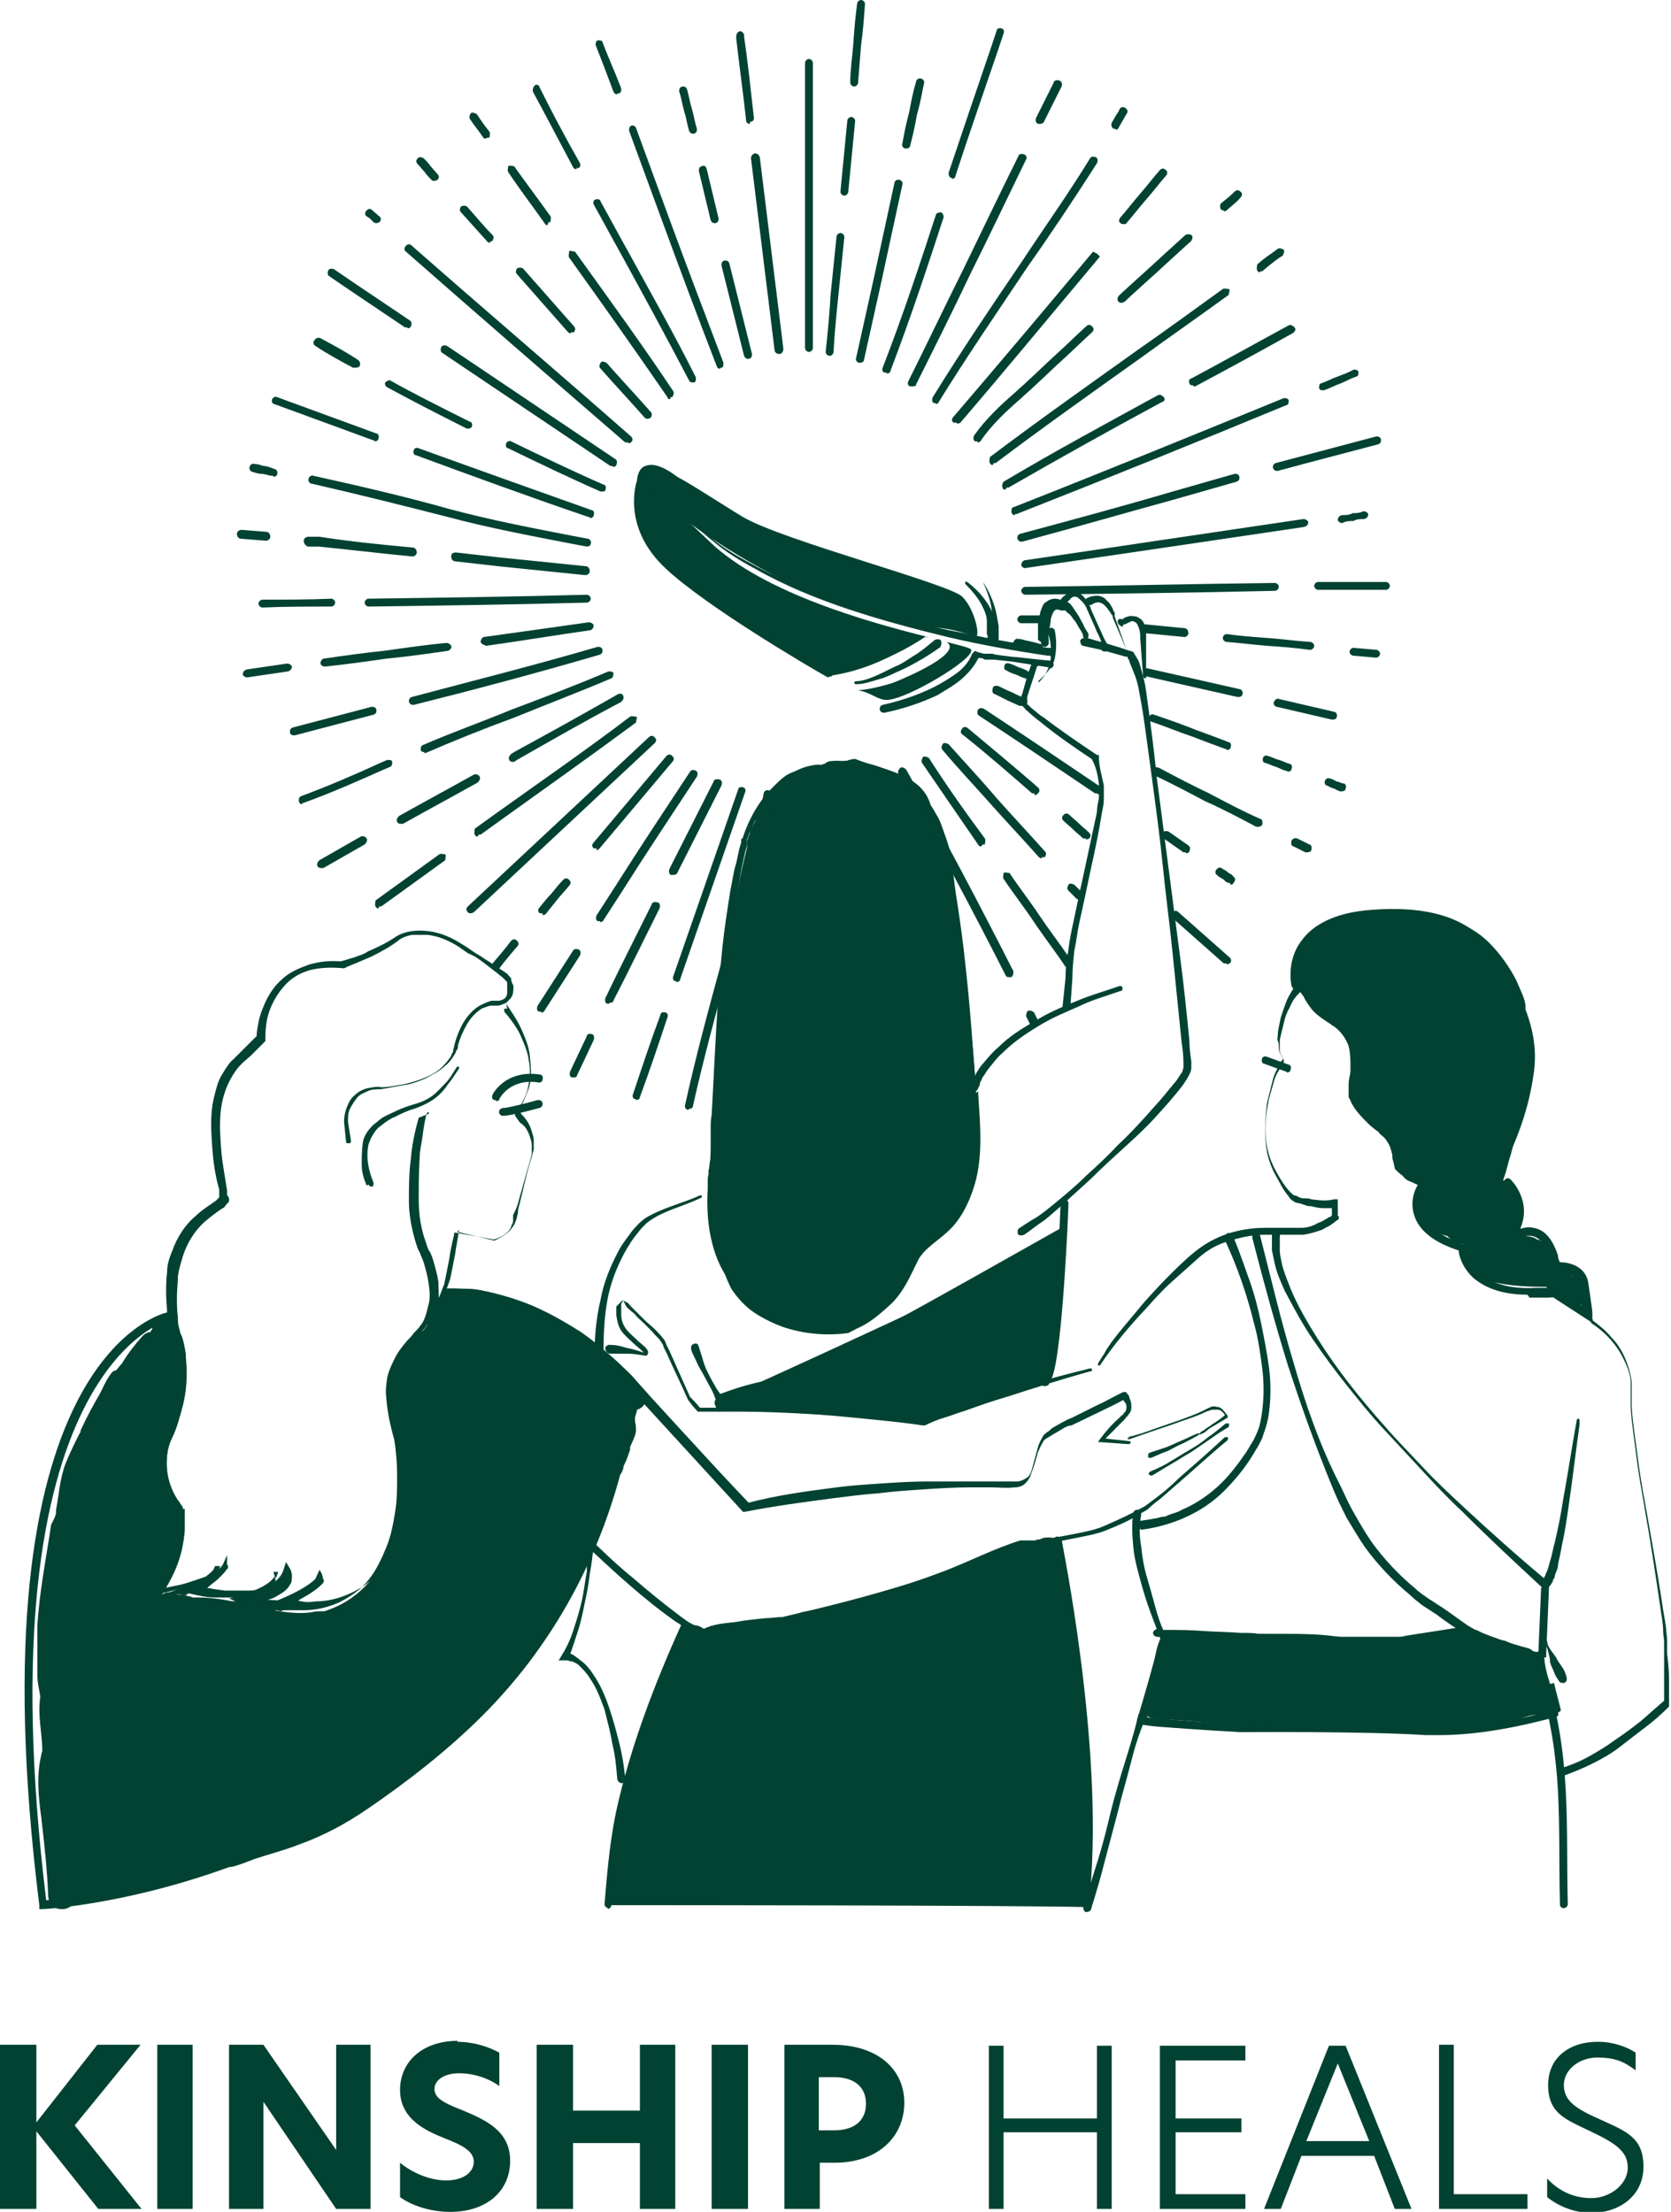 <?xml version="1.0" encoding="UTF-8"?>
<svg id="Layer_2" xmlns="http://www.w3.org/2000/svg" version="1.1" viewBox="0 0 170 225">
  <!-- Generator: Adobe Illustrator 29.3.1, SVG Export Plug-In . SVG Version: 2.1.0 Build 151)  -->
  <defs>
    <style>
      .st0 {
        fill: #014232;
      }
    </style>
  </defs>
  <g id="Artwork">
    <path class="st0" d="M162.5,207.7c-2.7,0-5,1.5-5,4.4s1.8,3.5,4.3,4.7c2.5,1.2,3.8,2,3.8,3.7s-1.8,3.1-3.7,3.1-3.4-.8-4.5-2v1.9c1,.8,2.6,1.6,4.5,1.6,2.8,0,5.3-1.7,5.3-4.7s-1.8-3.6-4.4-4.8c-2.5-1.1-3.7-1.9-3.7-3.5s1.6-2.8,3.4-2.8,2.7.4,3.9,1.3v-1.8c-.9-.6-2.3-1.1-3.8-1.1M146.4,224.7h9v-1.5h-7.5v-15.2h-1.5v16.6h0ZM132.9,217.8l3.2-7.9,3.2,7.9h-6.3ZM143.6,224.7l-6.7-16.6h-1.7l-6.6,16.6h1.7l2.1-5.4h7.4l2.1,5.4h1.7,0ZM118,224.7h8.7v-1.5h-7.1v-6.3h6.7v-1.4h-6.7v-5.9h7.1v-1.5h-8.7v16.6h0ZM111.6,224.7h1.5v-16.6h-1.5v7.4h-9.5v-7.4h-1.5v16.6h1.5v-7.8h9.5v7.8ZM83.3,216.7v-5.4h1.6c1.9,0,3.2.9,3.2,2.7s-1.3,2.7-3.2,2.7h-1.7,0ZM79.7,224.7h3.7v-4.7h1.5c4.5,0,7.1-2.7,7.1-6.1s-2.7-5.9-7.3-5.9h-4.9v16.7h0ZM72.4,224.7h3.7v-16.7h-3.7v16.7ZM65.1,224.7h3.6v-16.7h-3.6v6.7h-6.8v-6.7h-3.7v16.7h3.7v-6.7h6.8v6.7ZM46.6,207.6c-3.6,0-5.9,2.1-5.9,5s2.5,4.1,4.5,4.9c1.8.7,3,1.3,3,2.4s-1.1,1.9-2.8,1.9-3.5-.8-4.7-1.8v3.5c1.1.8,3,1.5,5.1,1.5,3.7,0,6.1-2.1,6.1-5.2s-2.6-4.2-5-5.2c-1.8-.7-2.7-1.2-2.7-2.1s1-1.6,2.5-1.6,3,.5,4.1,1.3v-3.4c-1.1-.6-2.6-1.1-4.3-1.1M37.7,208h-3.5v10.7h0l-7.4-10.7h-3.5v16.7h3.5v-10.9h0l7.4,10.9h3.5v-16.7h0ZM16,224.7h3.6v-16.7h-3.6v16.7ZM14.2,208h-4.3l-6.2,7.9v-7.9H0v16.7h3.7v-7.9l6.3,7.9h4.4l-6.8-8.5,6.7-8.2h0Z"/>
    <path class="st0" d="M37.3,120.6c-.3-.7-.5-1.4-.5-2.1,0-.7,0-1.4.1-2.2s.6-1.4,1.1-1.9c.3-.2.6-.5.9-.7.3-.2.6-.3,1-.5.6-.3,1.3-.6,2-.8.7-.2,1.3-.4,1.9-.8s1-.9,1.5-1.4.8-1.1,1.2-1.7c0,0,.1,0,.2,0,0,0,0,.1,0,.2-.4.6-.8,1.2-1.2,1.7-.4.6-.9,1.1-1.5,1.5s-1.3.7-1.9.9c-.7.2-1.3.5-1.9.8-.3.1-.6.3-.9.5-.3.2-.5.4-.8.6-.5.5-.8,1.1-1,1.7-.3,1.3,0,2.7.5,3.9h0c0,.2,0,.3-.1.4-.2,0-.3,0-.4-.2h0Z"/>
    <path class="st0" d="M42.6,113.7c-.4,1.4-.7,2.8-.8,4.2-.2,1.4-.2,2.9-.2,4.3,0,1.4.3,2.9.7,4.2.1.3.2.7.4,1,.1.3.3.7.4,1,.2.7.4,1.4.5,2.1s.2,1.5,0,2.2-.3,1.5-.8,2.1c-.2.3-.5.6-.7.8-.2.3-.5.6-.7.8-.5.6-.9,1.1-1.2,1.7s-.6,1.2-.8,2c-.1.7-.2,1.4-.1,2.1.1,1.4.4,2.8.8,4.2h0c.2,1.2.3,2.5.3,3.7,0,1.2,0,2.5-.2,3.7s-.4,2.4-.9,3.6-1,2.3-1.8,3.3-1.8,1.7-3,2.3c-1.1.5-2.4.8-3.6.8-.6,0-1.2,0-1.9,0h-1.9c0-.1-3.7-.4-3.7-.4v-.5c.6,0,1.1-.1,1.7-.2.5-.1,1.1-.2,1.6-.5s1-.6,1.2-.9c.1-.2.2-.5.1-.7,0-.2-.1-.5-.2-.7h.5c-.1.4-.3.8-.6,1.1-.3.4-.6.6-1,.8-.8.4-1.6.6-2.4.7-.8,0-1.7,0-2.5,0s-1.6-.2-2.5-.4h-.5c0-.1.5-.5.5-.5.5-.4,1-.7,1.5-1.1.2-.2.5-.4.7-.6s.2-.2.3-.4c0,0,0-.1.1-.2,0,0,0,0,0,0h0s0,0,0,0h.5c-.1.4-.4.7-.7.9-.3.2-.5.4-.8.5-.6.3-1.2.5-1.8.7-.6.2-1.2.3-1.9.5s-1.2.2-1.9.3h-.9c0,.1.7-.4.7-.4h0s0,.1,0,.2c0,.1,0,0,0,0,0-.2,0-.2,0-.3,0,0,.1-.1.2-.2.1-.1.2-.2.3-.3.2-.2.4-.4.5-.6.3-.5.6-.9.8-1.5.4-1,.7-2.1.8-3.3,0-.6,0-1.1,0-1.7v-.4s0-.2,0-.2c0,0,0,.1,0,0h0s0,0,0,0c0,0,0,0,0,0v-.2c-.3-.2-.5-.5-.7-.7-.6-1-1.1-2.1-1.2-3.3-.1-1.2,0-2.4.6-3.5.5-1,.8-2.1,1.1-3.2.2-1.1.4-2.2.4-3.4s0-1.1-.1-1.7c0-.6-.2-1.1-.4-1.6h0c-.2-.4-.2-.7-.3-1.1,0-.4-.1-.7-.1-1.1,0-.7-.1-1.4-.1-2.1s0-1.5.1-2.2c0-.7.2-1.4.5-2.1.5-1.4,1.3-2.7,2.4-3.6.5-.5,1.1-.9,1.7-1.3.1-.1.3-.2.4-.3.1-.1.2-.2.3-.3,0,0,0,0,0,0h0c0,0,0-.3,0-.3v-.5c-.4-1.4-.6-2.8-.7-4.2s-.2-2.9,0-4.3c.1-.7.3-1.4.5-2.1.2-.7.6-1.3,1-1.9s.5-.6.7-.8l.8-.8,1.5-1.5v.2h0c0-.6.1-1.1.2-1.6.1-.6.3-1.1.5-1.6.4-1,1-2,1.8-2.7.8-.8,1.8-1.2,2.9-1.6,1.1-.3,2.1-.4,3.2-.3h-.1c.5-.1,1-.3,1.4-.4.5-.2,1-.3,1.4-.6.9-.4,1.8-.8,2.7-1.4h0c1-.7,2.2-.8,3.3-.7,1.1.1,2.2.5,3.2,1.1.5.3,1,.6,1.4.9s1,.6,1.4.9c.5.3.9.6,1.4.9.2.2.5.3.7.5.1,0,.2.2.3.3l.2.2s0,0,0,.1h0c0,0,0,0,0,0h0s0,0,0,0h0c0,.2.1.4.2.6s0,.5,0,.7c0,.2-.1.5-.3.7-.2.2-.3.4-.6.5s-.4.2-.7.2c-.1,0-.2,0-.3,0h-.3c-.3,0-.7.2-1,.3-.6.4-1.1.9-1.5,1.6-.4.7-.7,1.4-.9,2.1h0c0,.2,0,.4-.2.6,0,.2-.2.4-.3.6-.2.3-.5.7-.8.9-.6.6-1.3.9-2,1.3-.7.3-1.5.6-2.3.7s-1.5.3-2.3.4h0c-.4,0-.9,0-1.3.2s-.8.3-1.1.7-.5.7-.7,1.1-.2.8-.2,1.3h0c0,0,.3,1.9.3,1.9,0,.2,0,.3-.2.3-.2,0-.3,0-.3-.2h0s-.2-2-.2-2h0c0-.5.1-1,.3-1.5s.4-.9.8-1.2c.3-.3.8-.6,1.3-.7s1-.2,1.4-.1h0c.8,0,1.5-.2,2.3-.3.8-.2,1.5-.4,2.2-.7s1.4-.7,1.9-1.3c.3-.3.5-.6.7-.9,0-.2.2-.3.2-.5,0-.2.1-.3.1-.5h0c.2-.8.5-1.6.9-2.3.4-.7,1-1.4,1.7-1.8.4-.2.8-.4,1.2-.5,0,0,.1,0,.2,0h.1c0,0,.2,0,.3,0,.2,0,.3,0,.5-.1.3-.1.5-.4.5-.7,0-.3,0-.7,0-1h0s0,0,0,0h0c0-.1,0-.1-.1-.2s-.2-.2-.3-.3c-.2-.2-.4-.3-.6-.5-.4-.3-.9-.7-1.3-1-.4-.3-.9-.7-1.4-.9s-.9-.6-1.4-.9c-1-.6-2-1-3-1.1-.5,0-1.1,0-1.6,0-.5.1-1.1.3-1.4.6h0c-.8.6-1.7,1.1-2.7,1.6-.5.2-.9.4-1.4.6-.5.2-1,.4-1.4.6h0s0,0,0,0c-1-.1-2.1-.1-3.1.1-1,.2-2,.7-2.7,1.4s-1.3,1.6-1.7,2.6-.5,2-.5,3.1h0c0,.1,0,.2,0,.2l-1.5,1.5-.8.7c-.2.2-.5.5-.7.8-.8,1.1-1.3,2.4-1.5,3.8s-.1,2.8,0,4.2c.1,1.4.4,2.8.6,4.2v.5c.1,0,.2.3.2.3,0,0,0,0,0,0h0c0,.2,0,.2,0,.3-.1.2-.3.3-.4.5s-.3.2-.4.3c-.6.4-1.1.8-1.7,1.3-1,.9-1.8,2.2-2.2,3.5-.2.7-.4,1.3-.5,2,0,.7-.1,1.4-.1,2.1s0,1.4.1,2.1c0,.4,0,.7.1,1s.1.7.3.9h0c.2.6.3,1.2.4,1.8,0,.6.1,1.2.1,1.8,0,1.2-.1,2.3-.4,3.5-.3,1.1-.6,2.3-1.1,3.3-.5,1-.6,2.1-.5,3.2s.5,2.2,1.1,3.1c.2.2.3.5.5.7v.2c.1,0,.2,0,.2,0,0,0,0,0,0,0,0,0,0,0,0,0,0,0,0,.1,0,0h0s0,0,0,0v.4c0,.6,0,1.2,0,1.8-.1,1.2-.4,2.3-.8,3.4-.2.6-.5,1.1-.8,1.6-.2.2-.4.5-.5.7-.1.1-.2.2-.3.3,0,0-.1.1-.1.1,0,0,0,0,0,0h0s0,0,0,0c0,0,0,0,0,0,0,0,0,.2,0,.2,0,0,0,0,0,0h0l-.2-.4c.6,0,1.2-.2,1.8-.3s1.2-.3,1.8-.5c.6-.2,1.2-.4,1.7-.6.3-.1.5-.3.8-.5.2-.2.4-.4.5-.6l.4-.9v1c.1,0,.1.1.1.1,0,0,0,0,0,0,0,0,0,.1,0,.1,0,0,0,.2-.1.2-.1.1-.2.3-.3.4-.2.2-.5.5-.7.7-.5.4-1,.8-1.5,1.2v-.5c.7.2,1.5.3,2.3.4.8,0,1.6,0,2.4,0,.8,0,1.5-.2,2.2-.6.7-.4,1.2-.9,1.4-1.7l.2-.6.3.5c.2.3.3.6.3.9s0,.7-.2.9c-.3.6-.9.9-1.4,1.2s-1.1.4-1.7.5-1.1.2-1.7.2v-.5l3.7.2h1.9c.6.2,1.2.2,1.8.1,1.2,0,2.4-.3,3.5-.8,1.1-.5,2.1-1.2,2.9-2.1.8-.9,1.4-2,1.8-3.1s.7-2.3.8-3.5.2-2.4.2-3.6c0-1.2-.1-2.4-.3-3.6h0c-.4-1.4-.7-2.8-.8-4.2,0-.7,0-1.5.1-2.2.1-.7.4-1.4.8-2,.8-1.2,1.8-2.3,2.7-3.4.4-.6.7-1.2.8-1.9s0-1.4,0-2.1c-.1-.7-.3-1.4-.5-2.1-.1-.3-.2-.7-.4-1s-.3-.7-.4-1c-.5-1.4-.7-2.8-.7-4.3,0-1.4,0-2.9.1-4.3,0-.7.2-1.4.3-2.2s.2-1.4.4-2.2c0-.1.2-.2.3-.2-.2,0,0,0-.1.2q0,.1,0,0h0Z"/>
    <path class="st0" d="M51.5,102.1c.5.8,1.1,1.6,1.5,2.5s.8,1.8.9,2.8.2,2,0,2.9c-.1.5-.3.9-.5,1.4-.2.5-.4.9-.8,1.3h0v-.3s.5.7.5.7h0c.5.5.8,1,1,1.7.1.3.2.6.2.9,0,.3,0,.6,0,.9h0c-.2.9-.5,1.7-.7,2.5-.2.8-.4,1.7-.6,2.5-.1.4-.2.8-.3,1.2,0,.2,0,.4-.1.6,0,.2-.1.4-.2.7-.2.4-.5.8-.9,1.1-.4.3-.8.5-1.2.7h0s0,0,0,0l-3.8-.9h0l.2-.2c-.1.8-.3,1.7-.4,2.5l-.5,2.5h0c0,0-.5,1.4-.5,1.4l-.2-.4c.8-.1,1.7,0,2.5,0,.8,0,1.6.2,2.5.4,1.6.4,3.2.9,4.7,1.6,1.5.7,2.9,1.5,4.3,2.4,1.3.9,2.6,2,3.8,3.1.6.6,1.2,1.1,1.7,1.7l1.6,1.8,3.3,3.6c2.2,2.4,4.4,4.8,6.7,7.2h-.2c3-.8,6-1.2,9.1-1.6,1.5-.2,3.1-.3,4.6-.4s3.1-.2,4.6-.2c1.5,0,3.1,0,4.6,0,.8,0,1.5,0,2.3,0,.8,0,1.5,0,2.3,0,.3,0,.7-.2,1-.4.3-.2.4-.6.5-.9.2-.7.4-1.5.6-2.2.1-.4.3-.7.5-1.1.1-.2.3-.3.4-.4.2-.1.3-.2.5-.4.7-.4,1.3-.8,2.1-1.1h0s2.6-1.3,2.6-1.3c.9-.4,1.7-.9,2.6-1.3h0s0,0,0,0h0c0,0,.1,0,.2,0,0,0,0,0,0,0h0c.1,0,.1.1.2.2.1.1.2.2.2.4.1.2.2.5.2.8s0,.6-.3.9c0,0-.1.1-.1.2h-.1c0,.1-.3.4-.3.4l-2.1,2.1h0v-.3c-.1,0,2.7.3,2.7.3,0,0,.2,0,.1.2,0,0,0,.1-.2.1l-2.8-.2h-.3s.2-.3.2-.3h0c.6-.8,1.2-1.5,2-2.2l.3-.3h.1c0-.1,0-.2.1-.2.1-.1.2-.3.2-.5s0-.4-.2-.6c0,0-.1-.2-.2-.2h0c0,0,.2,0,.2,0,.1,0,0,0,0,0h0c0,0,0,0-.1,0-.9.5-1.8.9-2.6,1.3l-2.7,1.3h0c-.3,0-.7.2-1,.4-.3.2-.7.4-1,.6-.2.1-.3.2-.5.3-.2.1-.3.2-.4.4-.2.3-.3.6-.5,1-.2.7-.4,1.5-.7,2.2-.1.4-.3.7-.6,1-.3.3-.7.4-1.1.4-.8.1-1.6,0-2.3,0s-1.5,0-2.3,0c-1.5,0-3.1.1-4.6.2s-3.1.2-4.6.4c-1.5.1-3,.3-4.6.5-3,.4-6.1.8-9.1,1.4h-.1s0,0,0,0h0c-2.2-2.4-4.4-4.8-6.6-7.2l-3.3-3.6-1.6-1.8c-.5-.6-1.1-1.2-1.7-1.7-1.2-1.1-2.4-2.2-3.8-3.1s-2.8-1.7-4.2-2.4c-1.5-.6-3-1.2-4.6-1.5-.8-.2-1.6-.3-2.4-.3s-1.6,0-2.4,0h-.4c0,0,.1-.3.1-.3l.5-1.3h0s.5-2.5.5-2.5c.1-.8.3-1.7.5-2.5v-.2s.2,0,.2,0h0l3.9.7h-.1c.7-.2,1.5-.6,1.8-1.3,0-.2.2-.3.2-.6v-.6c.2-.4.4-.8.5-1.2l.7-2.5c.2-.8.5-1.6.7-2.5h0c0-.3,0-.6,0-.9,0-.3-.1-.6-.2-.9-.2-.6-.5-1.1-1-1.4h0s-.5-.7-.5-.7v-.2c-.1,0,0-.2,0-.2h0c.3-.3.6-.7.8-1.1s.4-.8.5-1.3c.2-.9.3-1.8.1-2.8-.1-.9-.5-1.8-.9-2.7-.4-.8-1-1.6-1.6-2.3,0-.1,0-.3,0-.3s.3,0,.3,0h0s0,0,0,0Z"/>
    <path class="st0" d="M25.5,164.6c-.2,0-.3-.1-.4-.3,0-.2,0-.4.3-.5,0,0,5.1-1.5,6.8-3.3.2-.2.4-.2.6,0,.2.2.2.4,0,.6-1.9,2-6.9,3.4-7.2,3.5,0,0,0,0-.1,0h0Z"/>
    <path class="st0" d="M50.5,111.9c0,0-.1,0-.2,0-.2,0-.3-.3-.2-.5,0-.1,1.3-2.6,4.8-2.1.2,0,.4.2.3.5,0,.2-.2.4-.5.3-2.9-.4-3.9,1.7-3.9,1.7,0,.2-.2.2-.4.2Z"/>
    <path class="st0" d="M51.3,113.5c0,0-.1,0-.2,0-.2,0-.4-.3-.3-.5,0-.2.3-.3.5-.3.3,0,2-.4,3.4-.8.2,0,.4,0,.5.3,0,.2,0,.4-.3.5-1.1.3-3,.8-3.7.8h0Z"/>
    <path class="st0" d="M60.4,157.1c-.1,1-.2,2-.4,3-.1,1-.3,2-.5,2.9-.2,1-.4,2-.7,2.9s-.6,1.9-1,2.9l-.4-.6h0c0,0,.1,0,.2,0s0,0,.1,0c0,0,.2,0,.2,0,.2,0,.3.1.5.2.3.2.5.4.8.6.5.4.9.9,1.2,1.4.7,1,1.2,2.2,1.6,3.4s.7,2.3,1,3.5.5,2.4.6,3.6c0,.2-.1.4-.3.5-.2,0-.4-.1-.5-.4h0c-.1-1.2-.2-2.4-.5-3.6-.2-1.2-.5-2.3-.8-3.5-.4-1.1-.8-2.2-1.5-3.2-.3-.5-.7-.9-1.1-1.3-.2-.2-.5-.3-.7-.4-.1,0-.3,0-.4-.1,0,0-.1,0-.2,0h0s0,0,0,0h-.8c0,.1.4-.6.4-.6.5-.8.9-1.7,1.2-2.7.3-.9.6-1.9.8-2.8.2-.9.3-1.9.5-2.9,0-1,.1-2,0-2.9h0c0-.2.2-.4.4-.4.2,0,.4.2.4.4,0,0,0,0,0,0h0Z"/>
    <path class="st0" d="M4,194.2v-.4c-6.9-55.2,12.2-60.1,13-60.3.2,0,.4,0,.5.3s0,.4-.3.5c-.2,0-19.1,5-12.5,59,4.6-.4,50.3-5.1,59.5-52.1,0-.2.3-.4.5-.3s.4.3.3.5c-9.7,49.9-60.1,52.8-60.6,52.8h-.4s0,0,0,0Z"/>
    <path class="st0" d="M158.7,193.6c-.1-3.8,0-7.6-.2-11.4-.1-1.9-.3-3.8-.6-5.6s-.7-3.7-1.3-5.4h0c-.1-.6-.3-1.2-.5-1.7s-.5-.9-.9-1.1h0c-1.1-.3-2.1-.6-3.2-1-.5-.2-1.1-.4-1.6-.6l-.4-.2h-.2c0,0-.1-.1-.1-.1h0s0,0,0,0c-.2-.1-.5-.3-.8-.4-1-.6-1.9-1.2-2.8-1.9-.5-.3-.9-.6-1.4-.9-.5-.4-.9-.7-1.3-1.1-1.7-1.4-3.3-3.1-4.6-4.9-.6-.9-1.2-1.9-1.8-2.9-.5-1-1-2-1.4-3-1.7-4.1-3.2-8.3-4.6-12.6-1.3-4.2-2.5-8.6-3.6-12.9,0-.2,0-.4.3-.5.2,0,.4,0,.5.3h0c1.1,4.3,2.1,8.6,3.4,12.9,1.2,4.2,2.7,8.5,4.7,12.4.5,1,.9,2,1.5,3,.5.9,1.1,1.9,1.7,2.8,1.3,1.8,2.8,3.4,4.5,4.8.4.4.9.7,1.3,1,.5.3.9.6,1.4.9.9.6,1.8,1.3,2.7,1.9.2.1.5.3.7.4h0s0,0,0,0h.1s.2.1.2.1l.4.2c.5.2,1,.4,1.6.6,1,.4,2.1.7,3.2,1h0c.3.2.6.4.8.7s.4.6.5.9c.2.6.4,1.2.5,1.7h0c1.2,3.6,1.7,7.5,1.9,11.3.2,3.8.1,7.6.2,11.4,0,.2-.2.4-.4.4-.2,0-.4-.1-.4-.4h0Z"/>
    <path class="st0" d="M130.2,125.8c0,.2,0,.4,0,.6s0,.4,0,.7c0,.5.1.9.2,1.4.2.9.6,1.8.9,2.6.7,1.7,1.7,3.4,2.7,5,2,3.2,4.4,6.2,6.9,9,1.2,1.4,2.6,2.8,3.9,4.2,1.3,1.4,2.7,2.7,4.1,4,2.8,2.6,5.6,5.1,8.6,7.6h.1v.3l-.3,7.1v.3h-.3c0,0-.6.3-.6.3h-.1s-.1,0-.1,0l-4.1-1.2c-.2,0-.4-.3-.3-.5s.3-.4.5-.3l4.1,1.2h-.2l.6-.2-.3.4.3-7.1v.3h.1c-2.8-2.6-5.6-5.2-8.3-7.9-1.4-1.3-2.7-2.7-4-4.1-1.3-1.4-2.6-2.8-3.9-4.2-1.3-1.4-2.5-2.9-3.7-4.4-1.2-1.5-2.3-3-3.4-4.6s-2-3.3-2.9-5c-.4-.9-.8-1.8-1-2.7-.1-.5-.2-.9-.3-1.4,0-.2,0-.5,0-.8,0-.3,0-.5,0-.8,0-.2.2-.3.5-.3.2,0,.4.2.3.5h0c0,.1,0,.1,0,.1Z"/>
    <path class="st0" d="M145.3,120.9h-.2c0,0-.2-.1-.2-.1-.2,0-.3-.1-.5-.2-.3-.1-.6-.3-.9-.4s-.6-.3-.8-.6c-.3-.2-.5-.4-.8-.7h0c0,0,0-.1,0-.1-.1-.3-.1-.5-.2-.8s0-.5-.1-.7c-.1-.4-.2-.8-.5-1.2-.1-.2-.2-.3-.4-.5,0,0-.2-.1-.2-.2h-.1c0,0-.1-.2-.1-.2-.4-.3-.8-.6-1.1-.9-.7-.7-1.4-1.4-1.8-2.3,0-.1-.1-.2-.2-.4,0-.2,0-.3,0-.4,0-.3,0-.5,0-.8,0-.5.1-.9.2-1.4,0-.9,0-1.8-.2-2.6-.3-.8-.8-1.5-1.5-2,0,0-.2-.1-.3-.2l-.3-.2c-.2-.1-.4-.3-.6-.4-.4-.3-.8-.6-1.1-1-.3-.4-.6-.8-.8-1.3,0-.3-.1-.6-.1-.8s0-.3,0-.4c0,0,0-.1,0-.2s0-.1.1-.2h0v.2c0,0,0,0,0,0,0,0,0,0,0,.1s.2.2.3.2h.1s0,0,0,0c0,0-.2.2-.3.3-.2.2-.4.4-.6.6-.4.4-.7.9-.9,1.4-.3.5-.5,1.1-.6,1.6s-.3,1.1-.4,1.7h0c0,.2,0,.4,0,.5s0,.3,0,.5c0,.3.2.7.4,1h0c0,.1,0,.2,0,.2s0,0,0,0c0,0,0,0,0,0h0c0,.1-.2.4-.2.4-.1.2-.2.3-.3.5-.2.3-.4.7-.5,1.1-.2.8-.5,1.6-.6,2.3-.3,1.6-.4,3.2,0,4.8.2.8.5,1.5.9,2.2.4.7.8,1.4,1.4,2,.1.1.3.3.4.3s.3.1.5.2.4.1.6.1.4,0,.6.1c.8.1,1.6.2,2.3,0h.4c0,0,0,.4,0,.4v1.3h.1v.2s0,.1,0,.1c-.1.1-.3.2-.4.3s-.3.2-.4.3c-.3.2-.6.3-.9.5-.6.2-1.2.4-1.9.5-.3,0-.6,0-1,0s-.6,0-.9,0c-.6,0-1.2,0-1.9,0-1.2,0-2.4.2-3.6.6-1.2.3-2.3.9-3.2,1.7-.9.8-1.8,1.6-2.8,2.5s-1.8,1.8-2.6,2.7c-1.7,1.8-3.3,3.7-4.7,5.8,0,0-.1,0-.2,0,0,0,0-.1,0-.2h0l.5-.8c.2-.2.3-.6.5-.8.3-.5.7-1,1.1-1.5.8-1,1.6-1.9,2.4-2.9.8-.9,1.7-1.9,2.6-2.8.9-.9,1.8-1.8,2.8-2.6s2.1-1.4,3.3-1.8,2.5-.6,3.8-.6c.6,0,1.3,0,1.9,0,.3,0,.6,0,.9,0s.6,0,.9,0c.6,0,1.2-.2,1.7-.5.3-.1.5-.2.8-.4.1,0,.2-.2.4-.2.1,0,.2-.2.3-.3v.3h-.1v-1.3c-.1,0,.4.4.4.4h0c-.5,0-.9,0-1.3,0s-.8-.1-1.2-.2c-.2,0-.4,0-.6-.1l-.6-.2c-.2,0-.5-.1-.6-.2-.2-.1-.4-.3-.5-.5-.6-.7-.9-1.4-1.3-2.1-.4-.7-.7-1.5-.9-2.4-.3-1.7-.2-3.3,0-5,.2-.8.4-1.6.6-2.4.1-.4.3-.8.5-1.2.1-.2.2-.3.3-.6l.2-.2h0c0-.1,0-.1,0-.2h0s0,0,0,.1h0c-.2-.4-.4-.7-.4-1.2,0-.2,0-.4-.1-.6s0-.4,0-.6h0c0-.6.2-1.2.3-1.8.2-.6.4-1.2.6-1.7s.6-1.1.9-1.6c.2-.3.4-.5.6-.7.1-.1.2-.2.4-.3,0,0,.1-.1.3-.2,0,0,.1,0,.2,0s.1,0,.2,0c0,0,.1.1.2.2,0,.1,0,.2,0,.2v.2h0c0,0,0,.2,0,.2h0s0,0,0,0c0,0,0,0,0,.1,0,0,0,.2,0,.2,0,.2,0,.3,0,.6.1.4.4.7.6,1.1.3.3.6.6,1,.9.2.1.4.3.6.4l.3.2c.1,0,.2.1.3.2.8.6,1.5,1.4,1.8,2.4s.4,2,.2,3c0,.5-.1.9-.2,1.4,0,.2,0,.5,0,.7s0,.2,0,.2c0,0,0,.2.1.2.4.8,1,1.5,1.6,2.1.3.3.7.6,1.1.9h.1c0,.1.2.2.2.2.1,0,.2.2.3.3.2.2.4.4.5.6.3.4.5.9.6,1.4,0,.2.1.5.1.7,0,.2,0,.5.1.6h0c.2,0,.4.3.6.5.2.2.5.3.7.5.2.2.5.3.8.4.1,0,.3.1.4.2h.2c0,0,.2.1.2.1.2,0,.4.3.3.5,0,.3-.2.4-.5.3h0Z"/>
    <path class="st0" d="M155.4,131.7c-2.4,0-4.2-.6-5.5-1.7-1.2-1.1-1.5-2.4-1.5-2.8,0,0,0,0,0,0-2.5-.8-4-2-4.5-3.5-.6-1.7.3-3.1.3-3.1.1-.2.4-.2.6-.1.2.1.2.4.1.6,0,0-.7,1.2-.2,2.4.4,1.2,1.8,2.2,4,3,1.5.5,2.4.8,2.8,1,0,0,0,0,.1,0h0c.4.2.4.3.3.5,0,.2-.1.3-.6.2h0s0,0,0,0c-.3,0-.9-.2-1.8-.5.4,1.2,1.7,3.6,6.8,3.3h.1c.4,0,.7,0,1.1,0,.5,0,.9,0,1.3,0,0,0,.1,0,.2,0,1.2,0,1.8,0,1.8.4,0,.2,0,.3-.5.4h0c-.4,0-1.3.1-2.8.2-.3,0-.6,0-1,0h-.1c-.3,0-.5,0-.8,0h0Z"/>
    <path class="st0" d="M152,122.1s0,0-.1,0c-.2,0-.3-.3-.3-.5l.5-1.8c.1-.5.3-1.2.6-2,.6-2.2.8-3.4,1-5.2.1-1.2.3-2.8.7-5,.8-4.6-1.6-8-2.9-9.9-.2-.2-.3-.4-.4-.6-2-3-6-4.2-12-3.7-2.9.3-4.9,1.2-6,2.7-1.3,1.8-.9,3.9-.9,4,0,.2,0,.4-.3.5-.2,0-.4,0-.5-.3,0,0-.6-2.5,1-4.6,1.2-1.7,3.5-2.8,6.6-3.1,6.3-.6,10.6.8,12.8,4.1.1.2.2.3.4.6,1.3,1.8,3.9,5.5,3,10.5-.4,2.2-.6,3.7-.7,5-.2,1.8-.3,3.1-1,5.3-.2.8-.4,1.5-.6,2l-.5,1.8c0,.2-.2.3-.4.3h0Z"/>
    <path class="st0" d="M161.9,134.5l-4-2.6-.4-.2c-.2-.1-.3-.4-.2-.6s.3-.3.6-.2l.4.2,2.6,1.7c0-.4-.1-1.1-.3-2-.2-1.1-1.2-1.4-1.9-1.5,0,.2.1.4.1.5h0c0,.5,0,.5-.2.6-.4.1-.4,0-.9-1.4v-.5c-.1,0,0,0,0,0,0-.2-.1-.4-.1-.6-.3-1.2-.9-1.9-1.5-2.1-.8-.3-1.7.2-1.9.4v.2h-.1c-.2.4-.3.3-.5.2-.3-.1-.3-.3-.2-.5h0s0,0,0-.1c0,0,0-.1,0-.2h0c.1-.3.2-.7.5-1.2,1-2.2-.8-4-.8-4-.2-.2-.2-.4,0-.6s.4-.2.6,0,2.1,2.2,1,4.9c0,0,0,0,0,.1.5-.2,1.1-.2,1.7,0,.9.3,1.6,1.2,2.1,2.7,0,.3.1.5.2.7,1.1,0,2.7.5,2.9,2.2.3,2,.4,2.8.4,2.9v.8c0,0,0,0,0,0Z"/>
    <path class="st0" d="M130.9,109s-.1,0-.1,0l-2.2-.8c-.2,0-.3-.3-.2-.5,0-.2.3-.3.5-.2l2.2.8c.2,0,.3.3.2.5,0,.2-.2.3-.4.3Z"/>
    <path class="st0" d="M118.4,165.8c1.3,0,2.6,0,3.9.1s2.6.1,3.9.2c.7,0,1.3,0,1.9.1.6,0,1.3.1,1.9.2.3,0,.6,0,.9.1h.2s0,0,0,0c0,0,0,0,0,0,0,0,0,0,.1,0,.2-.2.3-.1.5-.1.3,0,.6,0,.9.1.3,0,.6,0,.9,0,2.6,0,5.1,0,7.7,0,.3,0,.6,0,.9,0,.3,0,.6,0,.9-.1l1.9-.3c1.3-.2,2.6-.4,3.8-.6h0s0,0,0,0l.6.2c.2,0,.3.3.3.5,0,.2-.3.3-.5.3h0l-.6-.2h.2c-1.3.2-2.6.4-3.8.5l-1.9.2c-.3,0-.6,0-1,0-.3,0-.6,0-1,0-1.3,0-2.6,0-3.9,0s-2.6,0-3.9,0c-.3,0-.6,0-1,0-.3,0-.6,0-1,0s-.3,0-.5-.1c0,0,0,0-.1-.1h0c0,0-.3,0-.3,0-.3,0-.6,0-1,0-.6,0-1.3,0-1.9,0s-1.3,0-1.9,0c-1.3,0-2.6,0-3.9-.1s-2.6-.1-3.9-.2c-.2,0-.4-.2-.4-.4,0-.2.3-.4.5-.4h0Z"/>
    <path class="st0" d="M146.4,176.5c-.5,0-1,0-1.4,0-5.9-.4-18.7-.3-18.8-.3s-5.2-.3-7.6-.5c-1.7-.1-2.6-.3-2.6-.3h-.4c0,0,.1-.5.1-.5.6-2,1.8-6.1,1.9-6.8.2-1,.6-1.7.6-1.8.1-.2.3-.3.6-.2.2.1.3.4.2.6,0,0-.3.6-.5,1.5-.1.9-1.4,5.1-1.8,6.5.4,0,1.1.2,2.1.2,2.3.2,7.5.5,7.5.5,0,0,12.9,0,18.9.3,5.8.4,12.8-1.7,12.8-1.8.2,0,.4,0,.5.3s0,.4-.3.5c-.3,0-6.1,1.8-11.7,1.8h0Z"/>
    <path class="st0" d="M160.7,144.9c-.4,2.8-.7,5.5-1.1,8.2-.2,1.4-.4,2.8-.7,4.1-.1.7-.3,1.4-.4,2,0,.4-.2.7-.3,1,0,.2-.1.4-.2.5,0,0,0,.2-.1.3s-.1.2-.2.3h0c-.2.2-.4.2-.6,0-.2-.2-.2-.4,0-.6h0c0,0,0-.1,0-.2s0-.1.1-.2c0-.1.1-.3.2-.5.1-.3.2-.6.3-1,.2-.6.3-1.3.5-2,.3-1.3.6-2.7.8-4.1.5-2.7.9-5.4,1.4-8.2,0-.1.1-.2.2-.2,0,0,.1.1.1.2h0Z"/>
    <path class="st0" d="M73.3,121.8c0,1.5.2,3,.4,4.4.3,1.4.7,2.9,1.4,4.2h0c.6.8,1.2,1.6,2.1,2.2s1.8,1.1,2.8,1.4c2,.7,4.1.9,6.2.6h-.1c1.5-.7,3-1.7,4.1-3,.6-.6,1.1-1.3,1.4-2.1.3-.8.6-1.6.6-2.4h0v-.3s.3,0,.3,0c1.1-.4,2.2-1.1,3-1.9s1.6-1.8,2.1-2.9.9-2.3,1-3.5c0-.3,0-.6,0-.9v-.9c0-.6,0-1.2,0-1.9,0-5-.5-10-1.1-15l-.5-3.7-.2-1.9v-.5c0,0,0-.2,0-.2v-.2s-.1-.9-.1-.9c-.2-2.5-.3-5-1.1-7.4-.2-.6-.4-1.2-.7-1.7s-.6-1.1-.9-1.6c-.7-1-1.7-1.8-2.7-2.4-1-.7-2.2-1.1-3.4-1.3-.6-.1-1.2-.2-1.8-.2-.6,0-1.2.1-1.8,0h0c.3.8.7,1.7,1,2.6l.3.7c0,.2.2.4.3.7.2.4.5.8.9,1.2h0l-1.1,1.3.3-.9c.2-.4,0-.6-.1-.8l-.4-.6c-.2-.4-.5-.8-.7-1.2-.4-.8-.8-1.7-1.3-2.6h.1c-.5.3-.9.3-1.3.4-.4.1-.9.3-1.3.5-.8.4-1.6.9-2.2,1.6-1.3,1.3-2.2,3-2.8,4.7,0,.1,0,.2,0,.3v.3c0,0-.2.7-.2.7-.1.5-.2.9-.3,1.4-.2.9-.3,1.8-.5,2.8-.3,1.8-.6,3.7-.7,5.6-.4,3.8-.6,7.6-.8,11.3-.1,1.9-.2,3.8-.3,5.7,0,.5,0,.9-.1,1.4,0,.4,0,.9,0,1.4,0,.9,0,1.9-.2,2.9,0,.2-.2.4-.5.3-.2,0-.4-.2-.3-.5h0c.2-.9.2-1.8.2-2.8,0-.5,0-.9,0-1.4,0-.5,0-.9.1-1.4.1-1.9.2-3.8.3-5.7.2-3.8.4-7.6.8-11.4.2-1.9.5-3.8.8-5.7.2-.9.3-1.9.6-2.8.1-.5.2-.9.3-1.4l.2-.7v-.3c.1-.1.2-.2.2-.3.6-1.8,1.6-3.6,3-5s1.5-1.3,2.4-1.7c.4-.2.9-.4,1.4-.5.5-.1,1-.2,1.5,0h.1c.4.9.8,1.8,1.2,2.7.2.4.4.9.6,1.3.1.2.2.4.4.6,0,0,.1.2.2.3.1,0,.2.1.5,0l-.7.4h0c0-.6,0-1-.2-1.5-.1-.5-.3-.9-.6-1.3s-.4-.9-.6-1.3c-.2-.4-.4-.9-.6-1.3h0c0,0,0-.1,0-.1h0c.3-.2.6-.2.9-.3.3,0,.6,0,.9,0,.7,0,1.3,0,1.9.2,1.2.2,2.5.7,3.6,1.4s2.1,1.5,2.9,2.5c.4.5.7,1.1,1,1.6s.5,1.2.7,1.8c.8,2.4,1,5,1.2,7.5v.9c0,0,.1.2.1.2h0c0,.1,0,.2,0,.2v.5c0,0,.3,1.9.3,1.9l.5,3.7c.6,5,1.2,10,1.2,15.1,0,.6,0,1.2,0,1.9v.9c0,.3,0,.7-.1,1-.2,1.3-.5,2.6-1.1,3.7-.6,1.2-1.3,2.3-2.3,3.2-.9.9-2.1,1.6-3.3,2.1l.3-.3h0c0,.9-.3,1.9-.7,2.7s-.9,1.6-1.5,2.3c-1.2,1.4-2.8,2.4-4.4,3.2h0s0,0,0,0c-2.2.3-4.5.1-6.6-.6-1.1-.4-2.1-.9-3-1.5-.9-.6-1.7-1.5-2.3-2.4h0c-.7-1.4-1.2-2.9-1.5-4.5s-.4-3.1-.5-4.6h0c0-.2.2-.4.4-.4.3,0,.5.2.5.5h0Z"/>
    <path class="st0" d="M60.5,137.4c0-1.7.2-3.5.6-5.2.3-1.7,1-3.4,1.8-4.9.4-.8,1-1.5,1.5-2.2.3-.3.6-.7.9-.9.3-.3.7-.5,1.1-.7,1.6-.8,3.3-1.2,4.8-1.9,0,0,.2,0,.2,0s0,.2,0,.2c-1.6.8-3.3,1.2-4.7,2-.3.2-.7.4-1,.7-.3.3-.6.6-.8.9-.6.7-1,1.4-1.4,2.1-.8,1.5-1.4,3.1-1.7,4.7-.3,1.7-.4,3.4-.4,5.1,0,.2-.2.4-.4.4s-.4-.1-.4-.4h0Z"/>
    <path class="st0" d="M105.5,67.8c-.3,1-.7,2.1-1,3.1,0,.1,0,.2,0,.4,0,.1,0,.3,0,.3h0c0,0,0,0,0,0h0s0,0,0,0h0s0,.1.1.1c0,0,.2.2.3.3.4.3.8.7,1.3,1,1.7,1.3,3.6,2.6,5.4,3.8h.2v.2c0,1,.3,1.9.5,2.9,0,.2,0,.5,0,.7s0,.5,0,.7c0,.5-.1.9-.2,1.4-.3,1.9-.7,3.8-1.1,5.6-.4,1.9-.8,3.8-1.2,5.6-.2.9-.3,1.9-.5,2.8-.1.9-.2,1.9-.2,2.8h0c0,0-.2,2.9-.2,2.9,0,.2-.2.4-.4.4-.2,0-.4-.2-.4-.4h0l.3-2.9h0c0-1,.1-1.9.3-2.9.1-.9.3-1.9.5-2.8.4-1.9.8-3.8,1.2-5.6.4-1.9.8-3.7,1.2-5.6,0-.5.1-.9.2-1.4,0-.2,0-.5,0-.7s0-.5,0-.7c-.1-.9-.3-1.9-.8-2.7l.2.2c-1.8-1.2-3.7-2.5-5.4-3.9-.4-.3-.9-.7-1.3-1.1-.1,0-.2-.2-.3-.3s-.1-.1-.2-.2c0,0,0,0-.1-.1s0,0,0,0h0c0-.4,0-.5,0-.7,0-.1,0-.3.1-.4.3-1.1.6-2.2,1-3.2,0-.2.3-.3.5-.2.1,0,.3.3.2.5h0Z"/>
    <path class="st0" d="M98.8,110.4c0-.2.1-.4.2-.6s.2-.3.3-.6c.2-.3.4-.7.7-1,.5-.6,1-1.2,1.6-1.7,1.1-1.1,2.4-1.9,3.8-2.7,1.3-.8,2.7-1.4,4.2-2,1.4-.6,2.9-1,4.3-1.5.1,0,.3,0,.3.2s0,.3-.2.3c-1.4.5-2.9.9-4.3,1.6-1.4.6-2.8,1.2-4.1,2-1.3.8-2.5,1.6-3.6,2.7-.6.5-1,1.1-1.5,1.7-.2.3-.4.6-.6.9,0,.2-.2.3-.2.5,0,.2-.1.3-.2.5h0c0,.2-.3.4-.5.3-.2-.1-.3-.3-.2-.6h0Z"/>
    <path class="st0" d="M110.6,64.9c1.4.4,2.9.8,4.3,1.3,0,0,.2,0,.3.1,0,0,0,0,.1,0,0,0,0,0,0,0h0c0,0,0,.1.1.2.1.2.2.3.3.5.2.3.3.7.4,1.1.2.7.4,1.4.5,2.2.4,2.9.8,5.9,1.1,8.9l2.3,17.7c.4,2.9.7,5.9,1,8.9,0,.7.1,1.5.2,2.2,0,.2,0,.4,0,.6,0,.3-.1.5-.2.7-.2.4-.4.7-.6,1-.9,1.2-1.9,2.3-2.9,3.4s-2.1,2.1-3.2,3.1c-1.1,1-2.2,2-3.3,3.1-1.1,1-2.2,2-3.3,3-.6.5-1.1,1-1.7,1.4-.6.4-1.2.9-1.8,1.3-.2.1-.4.1-.6,0-.1-.2-.1-.4,0-.6h0c.6-.4,1.2-.8,1.9-1.2.6-.4,1.2-.9,1.7-1.3,1.1-.9,2.3-1.9,3.3-2.9,1.1-1,2.2-2,3.2-3.1,1.1-1,2.1-2.1,3.1-3.2.5-.6,1-1.1,1.5-1.7.5-.6.9-1.1,1.4-1.7.2-.3.4-.6.6-.9,0-.2.1-.3.1-.4v-.5c0-.7-.1-1.5-.2-2.2-.3-2.9-.6-5.9-.9-8.9s-.7-5.9-1-8.9-.7-5.9-1.1-8.9c-.2-1.5-.4-2.9-.6-4.4-.2-1.5-.4-2.9-.7-4.4-.1-.7-.3-1.4-.6-2.1-.1-.3-.3-.7-.4-1,0-.2-.2-.3-.2-.5,0,0,0,0,0,0h0s0,0,0,0h0c0,0-.1,0-.2,0-.7-.2-1.4-.4-2.1-.6-.7-.2-1.4-.3-2.2-.5h0c-.2,0-.3-.3-.3-.5s.3-.3.5-.3c0,0,0-.1,0-.1h0Z"/>
    <path class="st0" d="M106.4,141c0,0-.1,0-.2,0-.2,0-.3-.3-.2-.5l.3-.6c.8-1.8,1.4-12.2,1.6-17.5,0-.2.2-.4.4-.4s.4.2.4.4c0,.6-.6,15.3-1.7,17.8l-.3.6c0,.1-.2.2-.4.2h0Z"/>
    <path class="st0" d="M105.7,69.4c.3-.3.6-.7.8-1.1s.3-.8.4-1.3c.1-.9,0-1.8-.3-2.6,0-.2,0-.4.2-.5s.4,0,.5.2c0,.1,0,.2,0,0h0c.2.9.2,2,0,2.9-.1.5-.4.9-.7,1.3-.3.3-.6.7-1,1h0Z"/>
    <path class="st0" d="M105.6,65.1c0-.4,0-.9,0-1.3s0-.9.2-1.3c0-.2.1-.4.2-.7.1-.2.2-.5.5-.6.2-.2.6-.3.8-.3.3,0,.6.1.8.2h-.2s.2,0,.2,0c0,0,0,0,.1,0,0,0,.1,0,.2,0,.1,0,.2.1.3.2.2.1.3.3.4.4.2.3.4.6.6.9.2.3.3.6.5.9.1.3.3.6.5.9.1.2,0,.4,0,.5-.2.1-.4,0-.5,0,0,0,0,0,0-.1,0-.3-.2-.6-.4-.9-.2-.3-.3-.6-.5-.8s-.3-.5-.6-.7-.2-.2-.3-.3c0,0-.1,0-.2,0s0,0,0,0h0-.1s-.1,0-.1,0c-.2,0-.3-.1-.4-.1s-.2,0-.3.1c-.2.2-.3.5-.4.9,0,.3-.1.8-.2,1.2s0,.8,0,1.2h0c0,.2-.2.4-.4.4-.2,0-.4-.2-.4-.5h0Z"/>
    <path class="st0" d="M112.1,65.6c-.1-.7-.5-1.2-.7-1.8l-.8-1.8c-.1-.3-.3-.6-.5-.8-.2-.2-.4-.4-.6-.5,0,0-.2,0-.3,0,0,0-.2.1-.3.2,0,.1-.2.2-.3.3,0,0,0,.1-.1.2h0c0,0,0,.1,0,.1h0v-.2c0,0,0,0-.1-.2.2.2.2.4,0,.6s-.4.2-.6,0c-.2-.2,0-.1-.1-.2v-.2h0c0,0,0,0,0,0,0,0,0,0,0,0,0,0,0,0,0-.1l.2-.2c.1-.1.2-.3.4-.4.1-.1.3-.3.6-.3s.5-.1.7,0c.5.1.7.5.9.7.2.3.4.6.5,1l.8,1.8c.3.6.5,1.2.9,1.8.1.2.1.4,0,.6-.2.1-.4.1-.6,0,0,0,0,0,0-.1h0Z"/>
    <path class="st0" d="M114.6,66.1l-1.4-3.3v-.2c-.1,0-.1-.1-.2-.2,0-.1-.1-.2-.2-.3-.1-.2-.3-.4-.5-.6-.4-.3-.8-.3-1.2,0-.2.1-.4,0-.6,0-.1-.2,0-.4,0-.6,0,0,0,0,0,0h0c.3-.2.7-.3,1.1-.3.4,0,.8.2,1,.5.3.2.4.5.6.8,0,.1.1.3.2.4,0,0,0,.1,0,.2v.2c0,0,1.2,3.4,1.2,3.4,0,0,0,.2,0,.2,0,0-.1,0-.2,0h0Z"/>
    <path class="st0" d="M116.3,68.9l-.3-4c0-.3,0-.6-.1-.9s-.2-.6-.4-.7c-.2-.1-.3-.2-.6,0-.1,0-.2.1-.4.2h-.2c0,.1-.1.2-.1.2h0s0,0,0,0h0s0,0,0,0c.2.2-.8-.2-.4-.7,0,0,0,0,0,0h0s0,0,0,0c.2-.1.4,0,.6.1.1.2,0,.4-.1.6h0s0,0,0,0c.4-.4-.6-.8-.4-.7,0,0,0,0,0,0h0,0s.1,0,.1,0h.2c.2-.2.3-.2.6-.3s.4,0,.7,0c.2,0,.4.2.6.3.3.3.4.7.5,1,0,.4,0,.7,0,1v4c0,0,0,0,0,0,0,0-.1,0-.1,0h0Z"/>
    <path class="st0" d="M106.8,67.9c-1.3-.2-2.6-.4-3.8-.6l-1.9-.2h-.9c-.3-.2-.6-.2-1-.1l.4-.2h0c-.4.9-1.1,1.7-1.8,2.3s-1.6,1.1-2.4,1.6c-1.7.8-3.5,1.4-5.4,1.8-.2,0-.4,0-.5-.3,0-.2,0-.4.3-.5h0c1.8-.4,3.6-1,5.2-1.8.8-.4,1.6-.9,2.3-1.4s1.3-1.2,1.6-2h0l.3-.3h0c.3.2.6.2.9.3h.9c0,.1,1.9.3,1.9.3,1.3.1,2.6.3,3.9.4.2,0,.4.2.4.4,0,.2-.2.4-.4.4s-.1,0,0,0h0Z"/>
    <path class="st0" d="M95.7,65.8c-.7.5-1.3.9-2,1.3-.7.4-1.4.8-2.1,1.1s-1.4.7-2.2.9c-.7.2-1.5.5-2.3.5,0,0-.1,0-.2-.1,0,0,0-.1.1-.2h0c.8,0,1.5-.3,2.2-.6.7-.3,1.4-.7,2.1-1s1.3-.8,2-1.2c.6-.4,1.2-.9,1.8-1.4h0c.2-.1.4-.1.6,0,.1.2.1.5,0,.6,0,0,0,0,0,0h0Z"/>
    <path class="st0" d="M84.8,68.4c-1.1-.5-2.2-1-3.2-1.5-1.1-.5-2.1-1.1-3.1-1.7-2-1.2-4.1-2.5-5.9-3.9-1.9-1.4-3.7-3-5.2-4.9-.7-.9-1.4-2-1.8-3.1s-.8-2.3-.7-3.6h0c0-.2.2-.4.4-.4s.4.2.4.4h0c-.2,1.1,0,2.3.4,3.4.4,1.1,1.1,2,1.8,2.9,1.4,1.8,3.2,3.3,5.1,4.7,1.9,1.4,3.9,2.6,5.9,3.7s4.2,2.2,6.3,3.1h0c.2,0,.3.3.2.6-.1.2-.4.3-.6.2h0Z"/>
    <path class="st0" d="M100.4,64.6c0-.2,0-.5,0-.7s0-.5,0-.7c0-.5-.2-1-.4-1.4-.4-.9-1.1-1.7-1.8-2.4,0,0,0-.1,0-.2s.1,0,.2,0c.8.6,1.6,1.4,2.2,2.4.3.5.5,1,.6,1.5,0,.3.1.5.1.8s0,.6,0,.9c0,.2-.2.4-.5.3s-.4-.2-.3-.5c0,0,0,0,0,0h0Z"/>
    <path class="st0" d="M100.9,65.1c0-.5.1-1,.1-1.5s0-1-.1-1.5c-.1-1-.5-2-.9-2.9,0,0,0,0,0,0,0,0,0,0,0,0,.6.9,1,1.8,1.3,2.9.1.5.2,1,.3,1.6,0,.6,0,1.1,0,1.6,0,.2-.2.4-.4.4s-.4-.2-.4-.4c0,0,0,0,0,0h0Z"/>
    <path class="st0" d="M106.9,66.7h-.3c0,0,0,0,0,0-3.4-.5-6.8-1.1-10.2-1.9-3.3-.8-6.7-1.7-10-2.8-3.3-1.1-6.5-2.4-9.5-4.1-1.5-.8-3-1.7-4.3-2.8-1.4-1.1-2.6-2.3-3.6-3.7h0c1,1.4,2.3,2.5,3.7,3.6s2.9,1.9,4.4,2.7c3.1,1.6,6.3,2.8,9.5,3.8,3.3,1,6.6,1.9,9.9,2.6,1.7.3,3.3.7,5,1s3.4.6,5.1.8h.4c.2.1.3.3.3.6,0,.2-.3.3-.5.3h0Z"/>
    <path class="st0" d="M110.9,139.5c-2.9.8-5.7,1.7-8.5,2.6-1.4.4-2.8.9-4.2,1.4-.7.2-1.4.5-2.1.7-.7.2-1.4.5-2,.8h-.1c0,0-.1,0-.1,0-2-.3-4.1-.5-6.1-.7-2-.2-4.1-.4-6.1-.5-2-.1-4.1-.2-6.1-.2h-3.1s-.8,0-.8,0c-.1,0-.3,0-.4,0,0,0-.2,0-.3,0h0s0,0,0,0c0,0,0,0,0,0-.4-.4-.7-.8-1-1.2h0c-.7-1.6-1.5-3.2-2.2-4.8l-.3-.6c0-.2-.2-.4-.3-.6-.2-.3-.6-.6-.8-.9-.3-.3-.6-.6-.9-.9-.3-.3-.7-.6-.9-.9h0s-.7-.6-.7-.6c-.1-.1-.2-.2-.3-.4,0-.1-.2-.3-.2-.5h0c0,.1-.1.3-.2.4,0,0,0,.1,0,.2h0c0,.1,0,.1,0,.2s0,0,0,0v.7c0,.6.2,1.1.5,1.5s.8.8,1.2,1.2l.7.6c.1.1.2.2.3.4,0,0,.1.2,0,.3,0,0,0,.1-.1.2,0,0,0,0-.2,0h0c-.6-.1-1.2-.2-1.8-.2s-1.2,0-1.7,0h0c-.2,0-.4-.1-.5-.4s.1-.4.3-.5h0c.7,0,1.2.1,1.8.3.6.1,1.2.3,1.8.5h0s0,0,0,0c0,0,0,0,0,0,0,0-.2-.2-.3-.3l-.7-.6c-.4-.4-.9-.8-1.2-1.2-.4-.5-.5-1.1-.6-1.7,0-.1,0-.3,0-.5,0,0,0-.2,0-.2,0,0,0,0,0-.1,0,0,0,0,0-.1.2-.2.4-.4.6-.6h0c.2,0,.3.1.5.2s.2.2.3.3l.6.6h0c.3.3.6.6.9.9.3.3.7.6,1,.9.3.3.6.6.9,1,.2.2.2.4.3.6l.3.6,2.1,4.7h0c.3.3.7.7,1,1.1h0c0,0,0,0,0,0h0s0,0,.1,0c.1,0,.2,0,.3,0h3.8c2-.1,4.1,0,6.2,0,2,0,4.1.2,6.2.4s4.1.3,6.2.6h-.2c.7-.3,1.4-.5,2.1-.8s1.4-.5,2.1-.7c1.4-.4,2.9-.8,4.3-1.2,2.9-.8,5.7-1.6,8.6-2.3,0,0,.2,0,.2.1,0,0,0,.2-.1.2h0Z"/>
    <path class="st0" d="M114.7,146.2c.9-.2,1.8-.5,2.6-.8.9-.3,1.7-.6,2.6-.9.8-.3,1.7-.6,2.5-1l.6-.3c.2-.1.5-.2.7-.1.3,0,.5.1.7.3s.3.4.5.6h0v.2c0,0,0,0,0,0-.5.3-1,.6-1.5.9-.2.1-.5.3-.7.5l-.3.2c0,0-.1,0-.2.1h-.2c0,.1-1.6.9-1.6.9-.5.2-1,.5-1.6.8h0c-.6.2-1.2.5-1.7.7-.1,0-.3,0-.3-.1s0-.3.1-.4h0c.6-.2,1.2-.4,1.8-.6h0c.5-.2,1.1-.5,1.6-.7.5-.2,1-.5,1.6-.7h.2c0-.1.1-.2.2-.2l.3-.2c.2-.2.5-.3.7-.5.5-.3.9-.6,1.4-1v.2h0c-.2-.4-.5-.7-.8-.7-.2,0-.4,0-.6,0l-.6.2c-.8.4-1.7.7-2.6,1-.8.3-1.7.6-2.6.9-.9.3-1.7.6-2.6.9-.1,0-.2,0-.2-.1,0,0,.1,0,.2-.1h0Z"/>
    <path class="st0" d="M60,156.5c1.4,1.4,2.9,2.8,4.5,4.1,1.5,1.3,3.1,2.6,4.7,3.8.4.3.8.6,1.2.8.2.1.4.2.6.3.2.1.4.2.6.2.2,0,.4,0,.7,0s.5,0,.7,0c.5,0,1-.1,1.5-.2,2-.3,3.9-.7,5.9-1.2,3.9-.9,7.8-1.9,11.7-3.1,3.8-1.2,7.7-2.6,11.4-4.1h0c2-.4,4-.7,6-1.1,1-.2,2-.4,2.9-.8.9-.4,1.8-.8,2.8-1.3.4-.2.9-.5,1.3-.7.4-.3.8-.6,1.2-.9.8-.6,1.6-1.3,2.3-2,1.5-1.3,3.1-2.7,4.6-4.1,0,0,.2,0,.3,0s0,.2,0,.3h0c-1.6,1.3-3.1,2.7-4.6,4-.8.7-1.5,1.3-2.3,2-.4.3-.8.6-1.2,1-.4.3-.9.5-1.3.8-.9.5-1.8.9-2.8,1.3-.9.4-2,.6-3,.8-2,.4-4,.8-6,1.2h0c-3.7,1.6-7.5,3-11.4,4.2-3.8,1.2-7.7,2.3-11.7,3.2-2,.5-3.9.9-5.9,1.2-.5,0-1,.2-1.5.2-.2,0-.5,0-.8,0-.1,0-.2,0-.4,0s-.3,0-.4,0c-.3,0-.6-.1-.8-.2s-.5-.2-.7-.4c-.5-.2-.9-.6-1.3-.8-1.7-1.2-3.2-2.4-4.8-3.8-1.5-1.3-3-2.7-4.5-4.1-.2-.2-.2-.4,0-.6,0-.2.3-.2.5,0q.1.1,0,0h0Z"/>
    <path class="st0" d="M125.1,145.1c-.7.4-1.3.8-2,1.3l-1.9,1.3c-.7.4-1.3.8-2,1.2s-1.3.8-2,1.2c-.1,0-.2,0-.3-.1s0-.2.1-.3h0c.7-.3,1.4-.6,2-1,.7-.4,1.3-.8,2-1.2s1.3-.8,1.9-1.3c.6-.4,1.2-.9,1.8-1.4,0,0,.2,0,.3,0s0,.2,0,.3c0,0,0,0,0,0h0Z"/>
    <path class="st0" d="M110.4,192.9h0c-.2,0-.4-.2-.4-.4,1.4-15-2.8-35.5-2.8-35.7,0-.2,0-.4.3-.5.2,0,.4.1.5.3,0,.2,4.3,20.8,2.9,35.9,0,.2-.2.4-.4.4h0Z"/>
    <path class="st0" d="M61.9,194.1h0c-.2,0-.4-.2-.4-.4.3-3.6.6-7.2,1.5-10.8,1.3-5.4,3.4-11.2,6.3-17.6,0-.2.3-.3.5-.2.2,0,.3.3.2.5-2.9,6.4-5,12.1-6.3,17.5-.9,3.5-1.2,7.2-1.5,10.7,0,.2-.2.4-.4.4h0Z"/>
    <path class="st0" d="M116.6,174.7c-.7,1.5-1.2,3.2-1.6,4.8s-.9,3.2-1.3,4.9l-1.3,4.9c-.4,1.6-.9,3.3-1.4,4.9,0,.2-.3.3-.5.3-.2,0-.3-.3-.3-.5h0c.5-1.6,1-3.2,1.5-4.8.5-1.6.9-3.2,1.3-4.9.4-1.6.9-3.3,1.4-4.9.5-1.6,1-3.2,1.4-4.9h0c0-.2.3-.4.5-.3s.3.3.3.5c0,0,0,0,0,0Z"/>
    <path class="st0" d="M108.2,126.1c-5.6,3.2-11.3,6.4-17,9.5-2.9,1.6-5.7,3.1-8.6,4.5-.7.4-1.5.7-2.2,1-.2,0-.4.1-.6.2-.1,0-.2,0-.3,0,0,0-.1,0-.2,0h-.1s0,0,0,0c-.4,0-.8.1-1.2.2-1.6.3-3.1.8-4.6,1.3h-.3c0,.1-.2-.2-.2-.2h0c-.2-.5-.3-.9-.6-1.4l-.7-1.3c-.2-.4-.5-.8-.7-1.3s-.5-.9-.6-1.4c0-.2,0-.4.3-.5s.4,0,.5.3h0c.1.4.3.9.4,1.3s.3.9.5,1.3c.2.4.4.8.7,1.3.2.4.5.8.8,1.2h0l-.5-.2c1.6-.6,3.1-1.1,4.7-1.4.4,0,.8-.1,1.2-.2.3,0,.7-.2,1.1-.3.7-.3,1.5-.6,2.2-1,2.9-1.4,5.8-2.9,8.6-4.5,5.7-3.1,11.3-6.3,17-9.5h0c.2-.1.4,0,.6.2.2.2,0,.5-.1.6h0Z"/>
    <path class="st0" d="M73.3,143.6c-.2,0-.3-.1-.4-.3l-.2-.5c0-.2,0-.4.2-.5.2,0,.4,0,.5.2l.2.5c0,.2,0,.4-.2.5,0,0,0,0-.2,0Z"/>
    <path class="st0" d="M125.5,125.9c.6,1.4,1.1,2.9,1.6,4.3.5,1.4.9,2.9,1.2,4.4.3,1.5.6,3,.8,4.5s.2,3.1,0,4.6c-.1.8-.3,1.5-.6,2.3-.1.4-.3.7-.5,1.1-.1.2-.2.3-.3.5l-.3.5c-.8,1.3-1.8,2.5-2.9,3.6-2.2,2.2-5.3,3.5-8.3,3.9h0c-.2,0-.4-.1-.5-.4,0-.2.1-.4.3-.5.7-.1,1.5-.2,2.2-.4.2,0,.3,0,.5-.1h0s0,0,0,0c0,0,0,0,0,0,.1-.1.1,0,.2-.1h0s.3-.1.3-.1c.3-.1.7-.2,1-.4,1.4-.6,2.6-1.4,3.7-2.4s2-2.2,2.9-3.5l.3-.5c.1-.2.2-.3.3-.5.2-.3.3-.6.5-1,.3-.7.4-1.4.5-2.1.2-1.5.2-3,0-4.5-.2-1.5-.4-3-.8-4.4-.7-2.9-1.7-5.8-3-8.6h0c0-.2,0-.4.2-.6s.5,0,.6.3q0,.1,0,0h0Z"/>
    <path class="st0" d="M118.2,167.1c-.4-1.1-.8-2.1-1.2-3.2s-.7-2.1-1-3.2-.6-2.2-.7-3.3c-.1-1.1-.2-2.3,0-3.5,0-.2.3-.4.5-.3.2,0,.3.3.3.5h0c-.2,1-.2,2.1,0,3.2.1,1.1.3,2.2.6,3.2s.6,2.1.9,3.2c.3,1.1.7,2.1,1.2,3.1h0c0,.2,0,.4-.2.4-.2.1-.4,0-.5-.2q0-.1,0,0h0Z"/>
    <path class="st0" d="M162,134.3c.7.5,1.4,1.1,1.9,1.7.6.6,1.1,1.4,1.4,2.1s.6,1.6.7,2.5c0,.4,0,.9,0,1.3,0,.4,0,.8,0,1.2.1,1.7.4,3.4.6,5,.2,1.7.5,3.4.8,5,.6,3.4,1.2,6.7,1.7,10,.1.8.3,1.7.4,2.5,0,.4.1.8.1,1.3v1.3c.1.8.2,1.7.2,2.6v1.3c0,.2,0,.4,0,.6,0,.2,0,.4,0,.7h0c0,.1,0,.2,0,.2-.8.8-1.6,1.5-2.4,2.1s-1.7,1.3-2.6,2-1.8,1.2-2.8,1.7-2,.9-3.1,1.3c-.2,0-.4,0-.5-.3,0-.2,0-.4.3-.5h0c1-.3,2-.7,2.9-1.2.9-.5,1.9-1.1,2.7-1.7.9-.6,1.7-1.2,2.6-1.9.8-.7,1.6-1.4,2.4-2.1v.2c0-.2,0-.4,0-.6,0-.2,0-.4,0-.6,0-.4,0-.8,0-1.2,0-.8,0-1.7,0-2.5v-1.2c0-.4-.1-.8-.1-1.2,0-.8-.2-1.7-.3-2.5-.5-3.4-1-6.7-1.6-10.1-.3-1.7-.6-3.4-.8-5-.2-1.7-.5-3.4-.6-5.1,0-.4,0-.8,0-1.3s0-.8,0-1.2c0-.8-.3-1.6-.7-2.4-.7-1.5-1.9-2.8-3.3-3.7h0c0,0-.1-.2,0-.3,0-.1,0-.2.2,0h0Z"/>
    <path class="st0" d="M157.4,166.9c0,.4.2.7.4,1,.2.3.5.6.6.9.2.3.4.6.6.9.2.3.3.6.4,1,0,.2,0,.4-.3.5-.2,0-.4,0-.5-.2-.2-.3-.4-.6-.5-.9s-.3-.6-.4-1c0-.4-.1-.7-.2-1.1-.1-.4-.2-.7-.5-.9s0-.2,0-.3.2,0,.3,0,0,0,0,.1h0Z"/>
    <path class="st0" d="M64.5,141.3c0-.1-.1-.2-.2-.4,0-.3-.2-.6-.5-.8-.2-.2-.5-.4-.7-.6-.5-.5-1-.9-1.5-1.3,0,0,0,0,0,0-.1-.1-.2-.3-.3-.4-.9-1-2-1.8-3-2.5-1.1-.8-2.3-1.4-3.6-1.9-.8-.3-1.6-.5-2.4-.6,0,0,0,0,0,0-.1,0-.2,0-.3-.1h0s0,0-.1,0c0,0-.1,0-.2,0,0,0,0,0-.1,0-.3-.1-.6-.2-1-.3-.3,0-.6,0-.8,0-.6-.2-1.2-.4-1.8-.4-.7-.2-1.4-.3-2.1-.1-.1,0-.2,0-.4,0h-.4c-.8,0-1.2.6-1.4,1.4,0,0,0,.2,0,.2s0,.1,0,.2c0,0,0,.2,0,.3,0,.2-.2.4-.2.6,0,0,0,.1,0,.2-.2.2-.3.4-.5.6,0,0,0,0-.1,0l-.3.3c-.1.1-.2.2-.2.3-.2.1-.3.2-.4.4-.3.4-.5.8-.8,1.2h0c0,0-.1.1-.2.2-1.4,1.8-2.1,4.6-1.2,6.7,0,.2.2.3.2.4,0,.4.1.7.2,1.1,0,.2,0,.3,0,.5,0,.2.1.4.2.6,0,.1,0,.2.1.4.3,1.6.1,3.4,0,5-.1,1.6-.4,3.2-.9,4.8-1.1,3.2-3.4,5.6-6.6,6.6,0,0,0,0-.1,0-.4,0-.8,0-1.2.1-1.3.2-2.6,0-3.9-.2-2.6-.5-5-1.3-7.7-1.3h0c-.2,0-.4,0-.5,0,0,0-.2-.1-.3-.1-.4-.1-.8-.2-1.2-.2-.3-.2-.7-.3-1.1-.2-.2,0-.3.1-.5.2.7-1.2,1.4-2.4,1.8-3.8.2-.6.3-1.2.4-1.9,0-.2-.1-.4-.2-.6.2-1.1,0-2.3-.7-3.4,0,0,0,0,0-.1,0-.2-.1-.3-.2-.5,0-.2-.2-.4-.4-.6-.4-1.9-.4-3.6.4-5.6.9-2.5,1.6-5.1,1-7.8,0,0,0-.2,0-.2,0-1.1-.1-2.3-.9-3.4-.4-.6-1.9.3-2.2.6,0,0,0,.1,0,.2,0,.1-.1.2-.2.4-.3,0-.6.2-.8.4-.8.9-1.5,1.8-2.1,2.8-.2.2-.4.5-.6.7-.3,0-.5.3-.7.6-.4.6-.6,1.1-.9,1.7-.7,1.2-1.4,2.5-2,3.8,0,0,0,0,0,.1h0c0,0,0,.1-.1.2-.5,1-1,2-1.4,3-.6,1.5-.7,3.2-1,4.8,0,0,0,.1,0,.2,0,.2-.1.5-.2.7-.1.2-.2.4-.3.6-.5,3.4-1.2,6.8-1.4,10.3,0,1.7,0,3.4,0,5,0,.8.2,1.5.3,2.2h0c-.3,1.9.2,3.7.2,5.5,0,.1-.1.2-.1.4-.5,2.1-.3,4.2,0,6.4.3,2.6.6,5.3.7,7.9,0,.5.2.8.5,1.1.2.2.5.3.8.3h.2c.4,0,.8-.2,1.1-.6.6,0,1.1-.1,1.6-.3.8,0,1.6-.1,2.3-.4.5,0,1-.1,1.5-.2,1.6-.2,3.2-.7,4.7-1.2.1,0,.2,0,.3,0,1.1-.2,2-.6,3.1-.9.1,0,.2,0,.4-.1.6-.2,1.2-.4,1.9-.6.1,0,.2,0,.3,0,.8-.2,1.5-.5,2.3-.8,1.5-.5,3.1-.9,4.6-1.5,2.5-.9,4.7-2.1,6.9-3.6,4.1-2.8,8.2-6,11.7-9.5,6.8-6.8,11.5-15.2,14-24.5.1-.1.2-.3.3-.6,0-.2.1-.4.2-.6.2-.4.3-.8.5-1.3,0,0,0-.2,0-.3.2-.5.5-1,.6-1.6,0-.4,0-.7-.1-1,0-.1,0-.2,0-.3,0-.3.2-.6.2-.9.8-.2,1.2-1.1.8-1.9h0Z"/>
    <path class="st0" d="M110.8,194.4c.2-1.9,0-3.5,0-5.4,0-5.1,0-10.3-1-15.4,0-2-.3-4.1-.6-6.2h0c0-1.3-.2-2.5-.4-3.7,0-.3-.2-.6-.3-.8-.1-1.1-.3-2.1-.5-3.2,0-.5,0-1.1,0-1.6.2-.8-.2-1.7-1.3-1.7h0c-.3,0-.6,0-.9.2,0,0,0,0-.1,0-.1,0-.2,0-.4.1,0,0-.2,0-.3,0-.2,0-.3,0-.6,0,0,0,0,0,0,0-.2,0-.3,0-.6,0-2.6.8-5.1,2.1-7.7,3.1-2.4.9-4.9,1.8-7.4,2.7-.1,0-.3,0-.5,0-.2,0-.5.1-.7.2-.1,0-.2,0-.3.1-.1,0-.2,0-.3,0-.3,0-.7.2-1,.2-.2,0-.4.1-.5.2-1.1.3-2.2.5-3.3.7-.7.1-1.4.4-2,.6,0,0-.1,0-.2,0,.4,0-.4,0-.5,0-.5,0-.9.1-1.4.1-1.1.1-2.1.2-3.2.4-.9.1-2.3.2-3.2.7-.6-.5-1.6-.6-2.2.2-1.2,1.6-1.7,3.8-2.4,5.8-1.1,2.9-2.2,5.9-3,8.9-.7,3-1.5,6-1.9,9.1-.2,1.3-.5,2.7-.4,4.1,5.7,0,40.3,0,49.2.2h0Z"/>
    <path class="st0" d="M108,125.8s-.6,14.1-1.3,14.5c-.7.4-1.3.4-1.3.4,0,0-10.6,2.9-11.1,3.4-.8.8-20.8-1.2-21.2-.5v-1.1c.1,0,34.8-15.7,34.8-16.7h0Z"/>
    <path class="st0" d="M99.3,111.2c-.3-4.4-.6-8.8-1.1-13.2-.2-2-.5-4.1-.8-6.1-.2-1.1-.3-2.2-.5-3.4,0-.1,0-.3,0-.4,0-.1,0-.2,0-.3h0c-.2-1.3-.6-2.5-1.1-3.7-.3-.7-.6-1.4-1.1-2.1-.8-3.3-5-3.7-7.7-4.8-.3,0-.6.1-.9.2-.2,0-.4.1-.6.1,0,0-.2,0-.2-.1h0c-.1,0-.3,0-.5,0-.4,0-.7.1-.9.3-.2,0-.3.1-.4.2,0,0-.1,0-.2,0-.5.2-1,.3-1.6.4,0,0,0,.2-.1.2-.3,0-.6.1-.8.3-.1.1-.3.2-.4.3-.2,0-.3.2-.5.2-.3.2-.6.4-.6.7-.6.5-1.2,1-1.6,1.7-.4.6-.7,1.2-.9,1.9,0,0-.1.2-.2.3,0,0,0,.2-.1.2-.1.1-.2.3-.2.5,0,0,0,0,0,.1-.1.3-.3.7-.3,1,0,.2,0,.3,0,.5-.6,2.4-1.1,4.9-1.5,7.4,0,.7-.1,1.4-.2,2-.7.4-.8,2.1-.2,2.5-.4,1.4-.4,2.8-.5,4.3,0,.3,0,.6,0,.8h0c-.1,1.6-.3,3-.5,4.5-.3,3.1-.2,6.2-.4,9.3-.2.2-.4.5-.4.8,0,.1,0,.3-.1.5,0,.1,0,.2,0,.3h0c0,.5-.2,1-.2,1.4,0,.1,0,.3,0,.4h0c0,.2,0,.4,0,.5-.2,3.3.3,6.8,2.2,9.4.2.2.4.4.6.5.8,1.5,2.1,2.7,3.9,3.6,2.5,1.2,5.6,1.7,8.3.8,1.4-.5,2.6-1.6,3.7-2.6,1.3-1.3,1.9-2.8,2.7-4.4.6-1.2,2.2-2.1,3.1-3,1.2-1.1,2-2.7,2.5-4.2,1.1-3.2.7-6.7.5-10h0Z"/>
    <path class="st0" d="M157.7,171.3c-.3-.9-.6-2-.6-3-1.4-.4-2.7-.8-4-1.4-1.3-.2-2.5-.6-3.4-1.3-.2,0-.5,0-.7.2-1.1.6-2.3.4-3.5.5-1.2.1-2.4.5-3.6.5-1.4,0-2.8,0-4.1.1-.1,0-.3,0-.4,0-.2-.1-.4-.2-.6-.3-2.2-.4-4.4-.4-6.7-.4h-3.2c-1.1,0-2.2.1-3.3,0-.8,0-2.7-.2-3.3-.1-.8-.4-2,0-2,1.2v.3c-.4,1.3-.7,2.6-1,3.9-.2.5-.7.8-.8,1.3-.3,1.4-.3,2,1.7,2.1,2.9.1,5,.4,8.3.6,3.8.2,7.8.4,11.3.4s6.8.3,10.2.1c1.7-.1,3.4-.4,5-.6.8-.1,1.6-.6,2.4-.8.8-.3,1.9-.1,2.8-.3.2,0,.4-.1.6-.3-.2-.9-.5-1.9-.7-2.8h0Z"/>
    <path class="st0" d="M160.9,130.4c-1.6-1.1-2.9-1.9-3.7-3.7-.2-.3-.5-.6-.8-.6-.7-.5-1.7-.4-2.6-.2.2-.4.3-.8.4-1.2h0c0-.2,0-.4,0-.5.2-1.1,0-2.1-.6-3.3-.1-.3-.3-.4-.5-.6-.2-.3-.4-.7-.4-1.1,1.6-3.1,2.8-6.3,3.3-9.8.4-2.4,0-4.6-.8-6.7,0-.1,0-.2,0-.4-.1-.9-.6-1.7-.9-2.5-.7-1.4-1.7-2.8-2.8-3.9-2.1-2.1-5.1-2.9-8-3.1-.5,0-.8.2-1,.5-2.1-.2-4.3-.5-6.4.4-.2,0-.4.2-.5.3,0,0-.2,0-.3.1-.3,0-.6,0-.8.2-.6.4-1.1.9-1.6,1.5-.2,0-.4.2-.6.4-2.2,2.6,0,5.2,2.2,7,1.1.9,2.3,1.6,2.8,3.1.2.9.1,1.9.1,2.8,0,.7.1,1.3.3,1.9,0,.2,0,.4.2.7,0,.2.2.3.3.5h0c1.1,1.7,2.6,3.1,3.6,4.8,0,.6.5,1.2.9,1.6.4.3.9.7,1.4.9.1.2.2.3.3.5,0,0,0,.2,0,.2,0,.1,0,.2,0,.3-.2,1.4-.4,2.7.3,3.9.2.4.6.6.9.7,0,0,0,0,0,0,.1,0,.2.1.4.2.4.2.7.3,1.1.4,0,0,0,0,.1,0,.2.2.4.4.7.6.3.1.5.2.8.2.1,0,.2.1.4.2.1,0,.2,0,.3.1-1.7,4,5.3,4.1,7.8,4.1h.1c.7.6,1.5,1.1,2.3,1.7,1.5,1,2.9-1.3,1.4-2.3h0Z"/>
    <polyline class="st0" points="20.2 160.8 17.2 162 18.9 162.3 20.4 160.9"/>
    <path class="st0" d="M28,160.1s.1,1.3-4.7,2.5c0,0,1.6.7,1.6.7l3.2-1.7-.2-1.5h0Z"/>
    <path class="st0" d="M32,160.8l.5-1.1s.6.7.2,1.3-4,2.9-4.1,2.9-.7-.2-.7-.2c0,0,3.9-2.7,4-2.8h0Z"/>
    <path class="st0" d="M65.2,47.9s.7-1.9,4.2,1"/>
    <path class="st0" d="M98.8,66.1c0-.2-1.4-.5-2.5-.8,1.7,1.1-3.8,3.5-5.3,4.1-.8.3-2.8.8-3.7.8,1.4.3,2,1,2.9,1,2,0,9-4.2,8.6-5.1Z"/>
    <path class="st0" d="M84.7,68.7c1.9-.3,3.7-.9,5.4-1.7,1.7-.8,2.8-1.4,4-2.2.4-.2.1.2.3,0-5.6-1.4-16.7-4.4-22.2-9.7-6.9-6.6-7.4-6.2-7.4-6.2,0,0-1.7,4.7,3,9,4.1,3.8,14.1,9.7,16.4,11,.1,0,.2-.1.4-.1Z"/>
    <path class="st0" d="M64.8,48.9s14,13.3,31,15c1.7.2,3.1.8,3.5.8s-.1-2.7-1.4-4-18.2-5.7-22.3-8.1c-2-1.2-6.6-4.2-6.8-4.1s-3.7-2.9-4,.4Z"/>
    <path class="st0" d="M86.9,8.8h0c-.2,0-.4-.2-.4-.4,0-1.3.2-2.5.3-3.8.1-1.4.2-2.8.4-4.2,0-.2.2-.4.4-.4.2,0,.4.2.4.4-.1,1.4-.2,2.8-.4,4.2-.1,1.3-.2,2.5-.3,3.8,0,.2-.2.4-.4.4h0Z"/>
    <path class="st0" d="M85.9,19.9h0c-.2,0-.4-.2-.4-.4l.7-7.2c0-.2.2-.4.4-.4.2,0,.4.2.4.4l-.7,7.2c0,.2-.2.4-.4.4h0Z"/>
    <path class="st0" d="M84.4,36.2h0c-.2,0-.4-.2-.4-.4.2-1.9.4-3.9.5-5.8.2-2,.4-4,.6-5.9,0-.2.2-.4.4-.4.2,0,.4.2.4.4-.2,2-.4,3.9-.6,5.9-.2,1.9-.4,3.9-.5,5.8,0,.2-.2.4-.4.4h0Z"/>
    <path class="st0" d="M92.1,15.1h0c-.2,0-.4-.3-.3-.5.2-1.1.4-2.1.7-3.2.2-1.1.4-2.1.7-3.1,0-.2.3-.4.5-.3.2,0,.4.3.3.5-.2,1-.4,2.1-.7,3.1-.2,1.1-.4,2.1-.7,3.2,0,.2-.2.3-.4.3h0Z"/>
    <path class="st0" d="M87.4,36.9h0c-.2,0-.4-.3-.3-.5.6-2.7,1.2-5.4,1.8-8.1.7-3.2,1.4-6.5,2.1-9.7,0-.2.3-.4.5-.3.2,0,.4.3.3.5-.7,3.2-1.4,6.5-2.1,9.7-.6,2.7-1.2,5.4-1.8,8.1,0,.2-.2.3-.4.3h0Z"/>
    <path class="st0" d="M70,112.9h0c-.2,0-.4-.3-.3-.5,1-4.6,2.4-9.8,3.8-14.9,1.6-5.7,3.2-11.7,4.2-16.8,0-.2.3-.4.5-.3.2,0,.4.3.3.5-1,5.1-2.6,11.1-4.2,16.8-1.4,5.1-2.8,10.3-3.8,14.8,0,.2-.2.3-.4.3h0Z"/>
    <path class="st0" d="M96.9,18.1s0,0-.1,0c-.2,0-.3-.3-.3-.5,1-3,3-8.9,4.3-12.7l.6-1.8c0-.2.3-.3.5-.2.2,0,.3.3.2.5l-.6,1.8c-1.3,3.8-3.3,9.6-4.3,12.7,0,.2-.2.3-.4.3h0Z"/>
    <path class="st0" d="M90.2,37.9s0,0-.2,0c-.2,0-.3-.3-.2-.5,2.1-5.4,3.9-10.9,5.4-15.5,0-.2.3-.3.5-.3s.3.3.3.5c-1.5,4.6-3.3,10.1-5.4,15.6,0,.2-.2.3-.4.3h0Z"/>
    <path class="st0" d="M68.8,99.8s0,0-.1,0c-.2,0-.3-.3-.2-.5,1.1-3.2,2.2-6.3,3.3-9.5,1.1-3.2,2.2-6.3,3.3-9.5,0-.2.3-.3.5-.2.2,0,.3.3.2.5-1.1,3.2-2.2,6.3-3.3,9.5-1.1,3.2-2.2,6.3-3.3,9.5,0,.2-.2.3-.4.3h0Z"/>
    <path class="st0" d="M64.7,111.8s0,0-.1,0c-.2,0-.3-.3-.2-.5.9-2.7,1.8-5.4,2.8-8.1,0-.2.3-.3.5-.2.2,0,.3.3.2.5-.9,2.7-1.8,5.4-2.8,8.1,0,.2-.2.3-.4.3h0Z"/>
    <path class="st0" d="M105.8,12.6c0,0-.1,0-.2,0-.2-.1-.3-.3-.2-.6.3-.6.6-1.2.9-1.8.3-.6.6-1.2.9-1.8,0-.2.3-.3.6-.2.2.1.3.3.2.6-.3.6-.6,1.2-.9,1.8-.3.6-.6,1.2-.9,1.8,0,.1-.2.2-.4.2h0Z"/>
    <path class="st0" d="M92.8,39.3c0,0-.1,0-.2,0-.2,0-.3-.3-.2-.5,1.9-3.8,3.7-7.6,5.6-11.4,1.9-3.9,3.7-7.7,5.6-11.5,0-.2.3-.3.6-.2.2.1.3.3.2.5-1.9,3.9-3.7,7.7-5.6,11.5-1.8,3.8-3.7,7.6-5.6,11.4,0,.2-.2.2-.4.2Z"/>
    <path class="st0" d="M68.5,89c0,0-.1,0-.2,0-.2,0-.3-.3-.2-.6l4.5-8.9c0-.2.3-.3.6-.2.2,0,.3.3.2.6l-4.5,8.9c0,.1-.2.2-.4.2h0Z"/>
    <path class="st0" d="M62,102.1c0,0-.1,0-.2,0-.2,0-.3-.3-.2-.6,1.3-2.7,2.8-5.7,4.7-9.5,0-.2.3-.3.6-.2.2,0,.3.3.2.6-1.9,3.8-3.3,6.7-4.7,9.4,0,.2-.2.2-.4.2h0Z"/>
    <path class="st0" d="M58.4,109.6c0,0-.1,0-.2,0-.2,0-.3-.3-.2-.6l1.7-3.6c0-.2.3-.3.5-.2.2,0,.3.3.2.6l-1.7,3.6c0,.2-.2.2-.4.2Z"/>
    <path class="st0" d="M113.5,13.1c0,0-.1,0-.2,0-.2-.1-.3-.4-.2-.6.1-.2.3-.5.4-.7.1-.2.3-.4.4-.7.1-.2.4-.3.6-.1.2.1.3.4.1.6-.1.2-.3.5-.4.7-.1.2-.3.5-.4.7,0,.1-.2.2-.3.2h0Z"/>
    <path class="st0" d="M95.2,41c0,0-.2,0-.2,0-.2-.1-.2-.4-.1-.6,2.9-4.7,6-9.3,9-13.7,2.3-3.5,4.8-7,7-10.6.1-.2.4-.2.6-.1.2.1.2.4.1.6-2.3,3.6-4.7,7.2-7.1,10.6-3,4.5-6.1,9-9,13.7,0,.1-.2.2-.3.2h0Z"/>
    <path class="st0" d="M61,93.7c0,0-.2,0-.2,0-.2-.1-.2-.4-.1-.6l2-3.1c2.4-3.8,5-7.7,7.5-11.5.1-.2.4-.2.6-.1.2.1.2.4.1.6-2.5,3.8-5.1,7.7-7.5,11.5l-2,3.1c0,.1-.2.2-.3.2Z"/>
    <path class="st0" d="M55,102.9c0,0-.2,0-.2,0-.2-.1-.2-.4-.1-.6l3.6-5.6c.1-.2.4-.2.6-.1.2.1.2.4.1.6l-3.6,5.6c0,.1-.2.2-.3.2h0Z"/>
    <path class="st0" d="M114.3,22.8c0,0-.2,0-.3-.1-.2-.1-.2-.4,0-.6.7-.8,1.3-1.6,2-2.4.7-.8,1.3-1.6,2-2.4.2-.2.4-.2.6,0,.2.1.2.4,0,.6-.7.8-1.3,1.6-2,2.4-.7.8-1.3,1.6-2,2.4,0,.1-.2.1-.3.1h0Z"/>
    <path class="st0" d="M97.3,43c0,0-.2,0-.3,0-.2-.2-.2-.4,0-.6,4.8-5.6,9.6-11.3,14.2-16.8l.4.2.3.3c-4.7,5.6-9.4,11.3-14.2,16.9,0,0-.2.1-.3.1Z"/>
    <path class="st0" d="M60.7,86.3c0,0-.2,0-.3,0-.2-.2-.2-.4,0-.6l7.4-8.8c.2-.2.4-.2.6,0,.2.2.2.4,0,.6l-7.4,8.8c0,0-.2.2-.3.2h0Z"/>
    <path class="st0" d="M55.2,92.9c0,0-.2,0-.3,0-.2-.2-.2-.4,0-.6.4-.5.8-1,1.2-1.4.4-.5.8-1,1.2-1.4.2-.2.4-.2.6,0,.2.2.2.4,0,.6-.4.5-.8.9-1.2,1.4-.4.5-.8,1-1.2,1.5,0,0-.2.1-.3.1h0Z"/>
    <path class="st0" d="M50.5,98.5c0,0-.2,0-.3,0-.2-.1-.2-.4,0-.6.6-.7,1.2-1.4,1.8-2.2.2-.2.4-.2.6,0,.2.2.2.4,0,.6-.6.7-1.2,1.4-1.8,2.2,0,0-.2.2-.3.2h0Z"/>
    <path class="st0" d="M124.5,21.4c-.1,0-.2,0-.3-.1-.1-.2-.1-.4,0-.6h0c.5-.4,1-.8,1.4-1.2.2-.2.4-.2.6,0,.2.1.2.4,0,.6-.4.5-1,.9-1.4,1.3,0,0-.2.1-.3.1h0Z"/>
    <path class="st0" d="M114.1,30.8c-.1,0-.2,0-.3-.1-.2-.2-.1-.4,0-.6,1.5-1.4,3.1-2.8,4.6-4.2l2.2-2c.2-.1.4-.1.6,0,.2.2.1.4,0,.6l-2.2,2c-1.5,1.4-3.1,2.8-4.6,4.2,0,0-.2.1-.3.1h0Z"/>
    <path class="st0" d="M99.4,44.9c0,0-.2,0-.2,0-.2-.1-.2-.4-.1-.6,1.2-1.7,2.7-3.1,4.2-4.4.4-.4.8-.7,1.2-1.1,1-.9,2-1.9,3-2.8,1-.9,2-1.9,3-2.8.2-.2.4-.2.6,0,.2.2.2.4,0,.6-1,.9-2,1.9-3,2.8s-2,1.9-3,2.8c-.4.4-.8.7-1.2,1.1-1.5,1.3-3,2.7-4.1,4.3,0,.1-.2.2-.3.2h0Z"/>
    <path class="st0" d="M47.9,92.9c-.1,0-.2,0-.3-.1-.2-.2-.2-.4,0-.6,3.1-2.9,6.2-5.8,9.2-8.6,3.1-2.9,6.2-5.8,9.2-8.6.2-.2.4-.2.6,0s.2.4,0,.6c-3.1,2.9-6.2,5.8-9.2,8.6-3.1,2.9-6.2,5.8-9.2,8.6,0,0-.2.1-.3.1Z"/>
    <path class="st0" d="M128.2,27.7c-.1,0-.2,0-.3-.2-.1-.2,0-.4,0-.6l.6-.5c.5-.4,1-.7,1.5-1.1.2-.1.4,0,.6.1.1.2,0,.4-.1.6-.5.3-1,.7-1.5,1.1l-.6.5c0,0-.2,0-.2,0h0Z"/>
    <path class="st0" d="M101,47.3c-.1,0-.2,0-.3-.2-.1-.2,0-.4,0-.6,4.9-3.7,10-7.3,14.9-10.8,3-2.1,5.9-4.2,8.8-6.3.2-.1.4,0,.6,0s0,.4,0,.6c-2.9,2.1-5.9,4.2-8.8,6.3-4.9,3.5-10,7.1-14.9,10.8,0,0-.2,0-.2,0h0Z"/>
    <path class="st0" d="M48.6,85.1c-.1,0-.2,0-.3-.2-.1-.2,0-.4,0-.6l1.8-1.3c4.6-3.3,9.4-6.6,14-10.1.2-.1.4,0,.6,0s0,.4,0,.6c-4.6,3.4-9.4,6.8-14,10.1l-1.8,1.3c0,0-.2,0-.2,0h0Z"/>
    <path class="st0" d="M38.5,92.4c-.1,0-.2,0-.3-.2-.1-.2,0-.4,0-.6,2.2-1.6,4.3-3.1,6.5-4.7.2-.1.4,0,.6,0,.1.2,0,.4,0,.6-2.2,1.6-4.3,3.1-6.5,4.7,0,0-.2,0-.2,0Z"/>
    <path class="st0" d="M121.4,39.2c-.2,0-.3,0-.4-.2-.1-.2,0-.5.2-.5,3-1.6,6.4-3.5,9.9-5.4.2-.1.4,0,.6.2s0,.5-.2.6c-3.4,1.9-6.9,3.8-9.9,5.4,0,0-.1,0-.2,0h0Z"/>
    <path class="st0" d="M102.3,49.8c-.1,0-.3,0-.3-.2-.1-.2,0-.5.1-.6,5.2-3.1,10.6-6,15.7-8.8.2-.1.4,0,.6.2s0,.5-.2.5c-5,2.7-10.4,5.7-15.6,8.7,0,0-.1,0-.2,0h0Z"/>
    <path class="st0" d="M52.2,77.5c-.1,0-.3,0-.4-.2-.1-.2,0-.4.2-.6l.3-.2c3.5-1.9,7.1-3.9,10.6-5.9.2-.1.5,0,.5.2.1.2,0,.4-.2.6-3.6,1.9-7.1,3.9-10.6,5.9l-.3.2c0,0-.1,0-.2,0h0Z"/>
    <path class="st0" d="M40.8,83.8c-.1,0-.3,0-.4-.2-.1-.2,0-.4.2-.6,2.5-1.4,5.1-2.8,7.6-4.2.2-.1.5,0,.6.2.1.2,0,.4-.2.6-2.5,1.4-5.1,2.8-7.6,4.2,0,0-.1,0-.2,0h0Z"/>
    <path class="st0" d="M32.7,88.3c-.1,0-.3,0-.4-.2-.1-.2,0-.4.2-.6.7-.4,1.4-.8,2.1-1.2.7-.4,1.4-.8,2.1-1.2.2-.1.5,0,.6.2.1.2,0,.4-.2.6-.7.4-1.4.8-2.1,1.2-.7.4-1.4.8-2.1,1.2,0,0-.1,0-.2,0Z"/>
    <path class="st0" d="M134.6,39.7c-.2,0-.3,0-.4-.2,0-.2,0-.5.2-.5.6-.2,1.1-.5,1.7-.7.5-.2,1.1-.4,1.6-.7.2,0,.4,0,.5.2,0,.2,0,.5-.2.5-.6.2-1.1.5-1.6.7-.6.2-1.1.5-1.7.7,0,0-.1,0-.2,0h0Z"/>
    <path class="st0" d="M103.3,52.4c-.2,0-.3,0-.4-.3,0-.2,0-.5.2-.5,9.4-3.7,18.7-7.5,27.5-11.1.2,0,.4,0,.5.2,0,.2,0,.5-.2.5-8.7,3.6-18.1,7.4-27.5,11.1,0,0,0,0-.2,0h0Z"/>
    <path class="st0" d="M43.2,76.5c-.2,0-.3,0-.4-.2,0-.2,0-.4.2-.5,3-1.3,6.1-2.4,9-3.6,3.2-1.2,6.6-2.5,9.9-3.9.2,0,.5,0,.5.2,0,.2,0,.4-.2.5-3.3,1.4-6.7,2.7-9.9,4-3,1.1-6,2.3-9,3.6,0,0,0,0-.2,0Z"/>
    <path class="st0" d="M30.8,81.8c-.2,0-.3,0-.4-.3,0-.2,0-.4.2-.5,2.7-1,5.5-2.2,8.1-3.4l.7-.3c.2,0,.5,0,.5.2s0,.4-.2.5l-.7.3c-2.7,1.2-5.4,2.4-8.2,3.4,0,0,0,0-.1,0h0Z"/>
    <path class="st0" d="M129.9,47.9c-.2,0-.3-.1-.4-.3,0-.2,0-.4.3-.5,3.4-.9,6.8-1.8,10.2-2.7.2,0,.4,0,.5.3,0,.2,0,.4-.3.5-3.4.9-6.9,1.8-10.2,2.7,0,0,0,0-.1,0h0Z"/>
    <path class="st0" d="M103.9,55.1c-.2,0-.3-.1-.4-.3,0-.2,0-.4.3-.5,5.2-1.4,10.4-2.8,15.5-4.3l6.3-1.8c.2,0,.4,0,.5.3,0,.2,0,.4-.3.5l-6.3,1.8c-5.1,1.4-10.3,2.9-15.5,4.3,0,0,0,0,0,0h0Z"/>
    <path class="st0" d="M42,71.7c-.2,0-.3-.1-.4-.3,0-.2,0-.4.3-.5,6-1.6,12.4-3.2,18.9-5.1.2,0,.4,0,.5.3,0,.2,0,.4-.3.5-6.5,1.9-12.9,3.6-18.9,5.1,0,0,0,0,0,0Z"/>
    <path class="st0" d="M29.9,74.8c-.2,0-.4-.1-.4-.3,0-.2,0-.4.3-.5,2.7-.7,5.3-1.4,8-2.1.2,0,.4,0,.5.3,0,.2,0,.4-.3.5-2.7.7-5.3,1.4-8,2.1,0,0,0,0-.1,0h0Z"/>
    <path class="st0" d="M136.5,53.2c-.2,0-.4-.2-.4-.3,0-.2.1-.4.4-.5.4,0,.8,0,1.1-.2.4,0,.7,0,1.1-.2.2,0,.4.1.5.3,0,.2-.1.4-.4.5-.4,0-.8,0-1.1.2-.4,0-.8,0-1.1.2h0,0Z"/>
    <path class="st0" d="M104.3,57.8c-.2,0-.4-.2-.4-.3,0-.2.1-.4.3-.5,4.8-.7,9.5-1.4,14.2-2.1,4.7-.7,9.5-1.4,14.2-2.1.2,0,.4.1.5.3,0,.2-.1.4-.4.5-4.7.7-9.5,1.4-14.2,2.1-4.8.7-9.5,1.4-14.3,2.1h0Z"/>
    <path class="st0" d="M49.3,65.6c-.2,0-.4-.2-.4-.3,0-.2.1-.4.3-.5,3.6-.5,7.2-1,10.7-1.5.2,0,.4.1.5.3,0,.2-.1.4-.3.5-3.5.5-7.1,1.1-10.7,1.6h0Z"/>
    <path class="st0" d="M33,67.8c-.2,0-.4-.2-.4-.3,0-.2.1-.4.3-.5,2.1-.3,4.2-.6,6.2-.8,2.1-.3,4.2-.6,6.3-.8.2,0,.4.1.5.3s-.1.4-.3.5c-2.1.3-4.2.6-6.3.8-2.1.3-4.2.6-6.2.8h0Z"/>
    <path class="st0" d="M25.1,68.9c-.2,0-.4-.2-.4-.3,0-.2.1-.4.4-.5l4.1-.6c.2,0,.4.1.5.3,0,.2-.1.4-.4.5l-4.1.6h0Z"/>
    <path class="st0" d="M134.1,60c-.2,0-.4-.2-.4-.4,0-.2.2-.4.4-.4,1.1,0,2.3,0,3.4,0,1.1,0,2.3,0,3.5,0,.2,0,.4.2.4.4,0,.2-.2.4-.4.4-1.2,0-2.3,0-3.5,0-1.1,0-2.3,0-3.4,0h0Z"/>
    <path class="st0" d="M104.3,60.5c-.2,0-.4-.2-.4-.4s.2-.4.4-.4c8.4-.1,16.9-.3,25.4-.4.2,0,.4.2.4.4,0,.2-.2.4-.4.4-8.5.2-16.9.3-25.4.4h0Z"/>
    <path class="st0" d="M37.5,61.7c-.2,0-.4-.2-.4-.4s.2-.4.4-.4h.1c7.2-.1,14.7-.2,22.1-.4.2,0,.4.2.4.4,0,.2-.2.4-.4.4-7.3.2-14.8.3-22.1.4h-.1,0Z"/>
    <path class="st0" d="M26.7,61.8c-.2,0-.4-.2-.4-.4,0-.2.2-.4.4-.4,2.4,0,4.7,0,7-.1.2,0,.4.2.4.4s-.2.4-.4.4c-2.3,0-4.7,0-7,.1h0Z"/>
    <path class="st0" d="M140,66.9h0l-2.3-.2c-.2,0-.4-.2-.4-.4s.2-.4.4-.4l2.3.2c.2,0,.4.2.4.4,0,.2-.2.4-.4.4h0Z"/>
    <path class="st0" d="M133.2,66.1h0c-1.4-.2-2.8-.3-4.2-.4-1.4-.1-2.8-.3-4.2-.4-.2,0-.4-.2-.4-.4,0-.2.2-.4.4-.4,1.4.2,2.8.3,4.2.4,1.4.1,2.8.3,4.3.4.2,0,.4.2.4.4,0,.2-.2.4-.4.4h0Z"/>
    <path class="st0" d="M120.5,64.8h0l-4.1-.4c-.2,0-.4-.2-.4-.5,0-.2.2-.4.4-.4l4.1.4c.2,0,.4.2.4.5,0,.2-.2.4-.4.4Z"/>
    <path class="st0" d="M105.8,63.4h0c-.3,0-.6,0-.9,0-.3,0-.7,0-1,0-.2,0-.4-.2-.4-.4s.2-.4.4-.4c.3,0,.7,0,1,0,.3,0,.6,0,.9,0,.2,0,.4.2.4.4,0,.2-.2.4-.4.4h0Z"/>
    <path class="st0" d="M59.5,58.5h0c-2.9-.3-5.9-.6-8.8-.9l-4.4-.5c-.2,0-.4-.2-.4-.5s.2-.4.5-.4l4.4.5c2.9.3,5.9.6,8.8.9.2,0,.4.2.4.5,0,.2-.2.4-.4.4h0Z"/>
    <path class="st0" d="M41.9,56.6h0c-3.2-.3-6.4-.7-9.5-1h-1.1c-.2-.1-.4-.3-.4-.6,0-.2.2-.4.5-.4h1.1c3.2.5,6.3.8,9.5,1.1.2,0,.4.2.4.5,0,.2-.2.4-.4.4h0Z"/>
    <path class="st0" d="M27,55h0l-2.5-.2c-.2,0-.4-.2-.4-.5,0-.2.2-.4.5-.4l2.5.2c.2,0,.4.2.4.5,0,.2-.2.4-.4.4Z"/>
    <path class="st0" d="M135.5,73.2s0,0,0,0l-5.6-1.3c-.2,0-.4-.3-.3-.5s.3-.4.5-.3l5.6,1.3c.2,0,.4.3.3.5,0,.2-.2.3-.4.3h0Z"/>
    <path class="st0" d="M125.9,70.9s0,0,0,0l-9.3-2.1c-.2,0-.4-.3-.3-.5s.3-.4.5-.3l9.3,2.1c.2,0,.4.3.3.5,0,.2-.2.3-.4.3Z"/>
    <path class="st0" d="M105.6,66.3s0,0,0,0c-.7-.2-1.3-.3-2-.5h-.2c-.2,0-.4-.3-.3-.5s.3-.4.5-.3h.2c.7.2,1.4.3,2,.5.2,0,.4.3.3.5,0,.2-.2.3-.4.3h0Z"/>
    <path class="st0" d="M59.7,55.6h0l-1.6-.3c-4.1-.8-8.4-1.6-12.5-2.7-4.7-1.2-9.5-2.4-13.9-3.4-.2,0-.4-.3-.3-.5,0-.2.3-.4.5-.3,4.5,1,9.3,2.1,13.9,3.4,4.1,1.1,8.3,1.9,12.4,2.7l1.6.3c.2,0,.4.3.3.5,0,.2-.2.3-.4.3Z"/>
    <path class="st0" d="M27.8,48.4s0,0-.1,0c-.4,0-.7-.2-1.1-.2-.3,0-.6-.1-.9-.2-.2,0-.4-.3-.3-.5,0-.2.3-.4.5-.3.3,0,.6.1.9.2.4,0,.8.2,1.1.3.2,0,.4.3.3.5,0,.2-.2.3-.4.3h0Z"/>
    <path class="st0" d="M136.5,80.5s0,0-.1,0c-.2,0-.5-.2-.7-.3-.2,0-.5-.2-.7-.3-.2,0-.3-.3-.2-.5s.3-.3.5-.2c.2,0,.5.2.7.3.2,0,.5.2.7.2.2,0,.3.3.2.5,0,.2-.2.3-.4.3h0Z"/>
    <path class="st0" d="M130.9,78.4s-.1,0-.1,0c-.4-.1-.7-.3-1-.4-.4-.1-.7-.3-1.1-.4-.2,0-.3-.3-.2-.5,0-.2.3-.3.5-.2.4.1.7.3,1.1.4.4.1.7.3,1.1.4.2,0,.3.3.2.5,0,.2-.2.3-.4.3h0Z"/>
    <path class="st0" d="M124.8,76.2s0,0-.1,0c-1.1-.4-2.2-.8-3.2-1.2-1.5-.5-2.9-1.1-4.4-1.6-.2,0-.3-.3-.2-.5s.3-.3.5-.2c1.5.5,2.9,1,4.4,1.6,1.1.4,2.2.8,3.2,1.2.2,0,.3.3.2.5,0,.2-.2.3-.4.3Z"/>
    <path class="st0" d="M104.4,69s0,0-.1,0c-.4-.1-.7-.3-1-.4-.3-.1-.6-.2-.9-.4-.2,0-.3-.3-.2-.5,0-.2.3-.3.5-.2.4.1.7.3,1,.4.3.1.6.2.9.4.2,0,.3.3.2.5,0,.2-.2.3-.4.3Z"/>
    <path class="st0" d="M60,52.6s0,0-.1,0c-5.9-2-11.9-4.2-17.6-6.3-.2,0-.3-.3-.2-.5,0-.2.3-.3.5-.2,5.8,2.1,11.7,4.2,17.6,6.3.2,0,.3.3.2.5,0,.2-.2.3-.4.3h0Z"/>
    <path class="st0" d="M38.1,44.8s0,0-.1,0l-10.1-3.7c-.2,0-.3-.3-.2-.5s.3-.3.5-.2l10.1,3.7c.2,0,.3.3.2.5,0,.2-.2.3-.4.3h0Z"/>
    <path class="st0" d="M133,86.7c0,0-.1,0-.2,0l-1.2-.6c-.2,0-.3-.3-.2-.6.1-.2.4-.3.6-.2l1.2.6c.2,0,.3.3.2.6,0,.1-.2.2-.4.2h0Z"/>
    <path class="st0" d="M128,84.1c0,0-.1,0-.2,0-1.7-.9-3.4-1.8-5.2-2.6-1.7-.9-3.4-1.8-5.1-2.6-.2,0-.3-.3-.2-.6s.3-.3.6-.2c1.7.9,3.4,1.8,5.1,2.6,1.7.9,3.4,1.8,5.2,2.6.2,0,.3.3.2.6,0,.1-.2.2-.4.2h0Z"/>
    <path class="st0" d="M103.9,71.8c0,0-.1,0-.2,0-.4-.2-.9-.4-1.3-.6s-.8-.4-1.2-.6c-.2,0-.3-.3-.2-.6,0-.2.3-.3.6-.2.4.2.8.4,1.3.6.4.2.8.4,1.3.6s.3.3.2.6c0,.2-.2.2-.4.2Z"/>
    <path class="st0" d="M61.3,50c0,0-.1,0-.2,0-3.2-1.4-6.3-2.9-9.4-4.4-.2,0-.3-.3-.2-.5s.3-.3.5-.2c3.1,1.5,6.2,3,9.4,4.4.2,0,.3.3.2.5,0,.2-.2.2-.4.2h0Z"/>
    <path class="st0" d="M47.7,43.6c0,0-.1,0-.2,0-3.2-1.6-5.7-2.9-8.1-4.2-.2-.1-.3-.4-.2-.5s.4-.3.5-.2c2.3,1.3,4.9,2.6,8.1,4.2.2,0,.3.3.2.5,0,.1-.2.2-.4.2h0Z"/>
    <path class="st0" d="M36.1,37.4c0,0-.1,0-.2,0-1.3-.7-2.6-1.4-3.8-2.2-.2-.1-.3-.4-.1-.6.1-.2.4-.3.6-.2,1.3.7,2.6,1.4,3.8,2.2.2.1.3.4.2.6,0,.1-.2.2-.4.2Z"/>
    <path class="st0" d="M125.1,89.8c0,0-.2,0-.2,0-.2-.1-.3-.2-.5-.4-.2-.1-.4-.2-.6-.4-.2-.1-.2-.4,0-.6s.4-.2.6,0c.2.1.4.2.6.4.2.1.4.2.5.4.2.1.2.4,0,.6,0,.1-.2.2-.3.2h0Z"/>
    <path class="st0" d="M120.6,86.7c0,0-.2,0-.2,0l-2-1.4c-.2-.1-.2-.4-.1-.6.1-.2.4-.2.6-.1l2,1.4c.2.1.2.4.1.6,0,.1-.2.2-.3.2Z"/>
    <path class="st0" d="M111.6,80.7c0,0-.2,0-.2,0-4.6-3.1-8.3-5.6-11.8-7.9-.2-.1-.2-.4-.1-.6.1-.2.4-.2.6-.1,3.5,2.3,7.2,4.8,11.8,7.9.2.1.2.4.1.6,0,.1-.2.2-.3.2Z"/>
    <path class="st0" d="M62.3,47.4c0,0-.2,0-.2,0l-17.1-11.5c-.2-.1-.2-.4-.1-.6s.4-.2.6-.1l17.1,11.5c.2.1.2.4.1.6,0,.1-.2.2-.3.2Z"/>
    <path class="st0" d="M41.4,33.3c0,0-.2,0-.2,0-1.8-1.2-3.7-2.5-5.5-3.7l-2.2-1.5c-.2-.1-.2-.4-.1-.6s.4-.2.6-.1l2.2,1.5c1.8,1.2,3.7,2.5,5.5,3.7.2.1.2.4.1.6,0,.1-.2.2-.3.2h0Z"/>
    <path class="st0" d="M124.8,98c0,0-.2,0-.3,0-.9-.8-1.7-1.5-2.6-2.3s-1.7-1.5-2.6-2.3c-.2-.2-.2-.4,0-.6s.4-.2.6,0c.9.8,1.7,1.5,2.6,2.3s1.7,1.5,2.6,2.3c.2.2.2.4,0,.6,0,0-.2.1-.3.1Z"/>
    <path class="st0" d="M110.5,85.3c0,0-.2,0-.3,0-.3-.3-.7-.6-1-.9-.3-.3-.7-.6-1-.9-.2-.2-.2-.4,0-.6s.4-.2.6,0c.3.3.7.6,1,.9.3.3.7.6,1,.9.2.2.2.4,0,.6,0,0-.2.1-.3.1Z"/>
    <path class="st0" d="M105.2,80.7c0,0-.2,0-.2,0-2.3-2-4.7-4.1-7.1-6-.2-.1-.2-.4,0-.6.1-.2.4-.2.6,0,2.4,2,4.8,4,7.1,6,.2.2.2.4,0,.6,0,0-.2.2-.3.2h0Z"/>
    <path class="st0" d="M63.9,45c0,0-.2,0-.3,0-7.4-6.4-14.9-12.9-22.3-19.4-.2-.1-.2-.4,0-.6.2-.2.4-.2.6,0,7.4,6.5,14.9,12.9,22.3,19.4.2.2.2.4,0,.6,0,0-.2.1-.3.1Z"/>
    <path class="st0" d="M38.3,22.7c0,0-.2,0-.3-.1-.1-.1-.3-.3-.4-.4l-.3-.2c-.2-.1-.2-.4,0-.6s.4-.2.6,0l.2.2c.2.1.3.3.5.4.2.2.2.4,0,.6,0,0-.2.1-.3.1h0Z"/>
    <path class="st0" d="M109.8,91.5c-.1,0-.2,0-.3-.1l-.8-.8c-.2-.2-.1-.4,0-.6s.4-.1.6,0l.8.8c.2.2.1.4,0,.6,0,0-.2,0-.3,0h0Z"/>
    <path class="st0" d="M106,87.3c-.1,0-.2,0-.3-.1-1.6-1.8-3.3-3.6-4.9-5.4-1.6-1.8-3.3-3.6-4.9-5.5-.2-.2-.1-.4,0-.6s.4-.1.6,0c1.6,1.8,3.3,3.6,4.9,5.5,1.6,1.8,3.3,3.6,4.9,5.4.2.2.1.4,0,.6,0,0-.2,0-.3,0h0Z"/>
    <path class="st0" d="M65.9,42.6c-.1,0-.2,0-.3-.1-1.5-1.7-3-3.3-4.5-5-.2-.2-.1-.4,0-.6s.4-.1.6,0c1.5,1.7,3,3.3,4.5,5,.2.2.1.4,0,.6,0,0-.2.1-.3.1h0Z"/>
    <path class="st0" d="M58.1,33.9c-.1,0-.2,0-.3-.1l-5.2-5.9c-.2-.2-.1-.4,0-.6.2-.1.4-.1.6,0l5.2,5.9c.2.2.1.4,0,.6,0,0-.2,0-.3,0h0Z"/>
    <path class="st0" d="M49.9,24.7c-.1,0-.2,0-.3-.1-.9-1-1.8-2-2.7-3-.2-.2-.1-.4,0-.6.2-.1.4-.1.6,0,.9,1,1.7,2,2.6,2.9.2.2.1.4,0,.6,0,0-.2.1-.3.1Z"/>
    <path class="st0" d="M44.2,18.4c-.1,0-.2,0-.3-.1-.2-.2-.5-.5-.7-.8l-.7-.8c-.2-.2-.2-.4,0-.6s.4-.1.6,0c.2.2.5.5.7.8l.7.8c.2.2.2.4,0,.6,0,0-.2.1-.3.1Z"/>
    <path class="st0" d="M108.6,98.4c-.1,0-.2,0-.3-.2-1-1.5-2.1-2.9-3.1-4.4-1-1.5-2.1-2.9-3.1-4.4-.1-.2,0-.4,0-.6.2-.1.4,0,.6,0,1,1.5,2.1,2.9,3.1,4.4,1,1.5,2.1,2.9,3.1,4.4.1.2,0,.4,0,.6,0,0-.2,0-.2,0h0Z"/>
    <path class="st0" d="M99.8,86.1c-.1,0-.2,0-.3-.2-2.2-3.2-4-5.8-5.7-8.3-.1-.2,0-.4.1-.6.2-.1.4,0,.6.1,1.6,2.5,3.4,5.1,5.7,8.2.1.2,0,.4,0,.6,0,0-.2,0-.2,0h0Z"/>
    <path class="st0" d="M68.2,40.6c-.1,0-.3,0-.3-.2-3.3-4.8-6.7-9.6-10-14.2-.1-.2,0-.4,0-.6s.4,0,.6,0c3.3,4.6,6.8,9.4,10,14.2.1.2,0,.4-.1.6,0,0-.2,0-.2,0h0Z"/>
    <path class="st0" d="M55.7,22.9c-.1,0-.2,0-.3-.2-1.2-1.7-2.5-3.4-3.7-5.2-.1-.2,0-.4,0-.6.2-.1.4,0,.6,0,1.2,1.7,2.5,3.4,3.7,5.1.1.2,0,.4,0,.6,0,0-.2,0-.2,0h0Z"/>
    <path class="st0" d="M49.4,14.1c-.1,0-.2,0-.3-.2-.4-.6-.9-1.2-1.3-1.8-.1-.2,0-.4.1-.6.2-.1.4,0,.6.1.4.6.8,1.2,1.3,1.8.1.2,0,.4,0,.6,0,0-.2,0-.2,0Z"/>
    <path class="st0" d="M105.2,104.4c-.2,0-.3,0-.4-.2l-.4-.8c0-.2,0-.4.2-.6.2,0,.4,0,.6.2l.4.8c0,.2,0,.4-.2.6,0,0-.1,0-.2,0Z"/>
    <path class="st0" d="M102.7,99.4c-.2,0-.3,0-.4-.2-3.5-6.9-7.1-13.6-10.9-20.5-.1-.2,0-.4.2-.6.2-.1.4,0,.6.2,3.8,6.8,7.4,13.6,10.9,20.5,0,.2,0,.4-.2.6,0,0-.1,0-.2,0h0Z"/>
    <path class="st0" d="M70.5,38.9c-.2,0-.3,0-.4-.2-2.3-4.4-4.7-8.8-7-13-.9-1.6-1.8-3.3-2.7-4.9-.1-.2,0-.5.2-.5.2-.1.5,0,.5.2.9,1.6,1.8,3.3,2.7,4.9,2.3,4.2,4.8,8.6,7,13,0,.2,0,.5-.2.5s-.1,0-.2,0h0Z"/>
    <path class="st0" d="M58.7,17.2c-.2,0-.3,0-.4-.2-1.6-3-2.9-5.5-4.1-7.7,0-.2,0-.4.2-.6s.5,0,.5.2c1.1,2.2,2.4,4.7,4.1,7.7.1.2,0,.5-.2.5,0,0-.1,0-.2,0h0Z"/>
    <path class="st0" d="M73.3,37.5c-.2,0-.3,0-.4-.3-1.9-4.9-3.8-10-5.6-14.9-1.1-3-2.2-6-3.3-9,0-.2,0-.4.2-.5s.4,0,.5.2c1.1,3,2.2,6,3.3,9,1.8,4.9,3.7,9.9,5.6,14.9,0,.2,0,.5-.2.5,0,0,0,0-.1,0Z"/>
    <path class="st0" d="M62.8,9.6c-.2,0-.3-.1-.4-.3-.6-1.6-1.2-3.2-1.8-4.7,0-.2,0-.4.2-.5.2,0,.5,0,.5.2.6,1.6,1.3,3.1,1.9,4.7,0,.2,0,.4-.2.5,0,0,0,0-.2,0h0Z"/>
    <path class="st0" d="M76.1,36.5c-.2,0-.3-.1-.4-.3l-2.3-9.2c0-.2,0-.4.3-.5.2,0,.4,0,.5.3l2.3,9.2c0,.2,0,.4-.3.5,0,0,0,0,0,0Z"/>
    <path class="st0" d="M72.7,22.7c-.2,0-.3-.1-.4-.3l-1.2-5c0-.2,0-.4.3-.5s.4,0,.5.3l1.2,5c0,.2,0,.4-.3.5,0,0,0,0,0,0h0Z"/>
    <path class="st0" d="M70.5,13.6c-.2,0-.3-.1-.4-.3-.2-.7-.3-1.4-.5-2-.2-.7-.3-1.4-.5-2,0-.2,0-.4.3-.5.2,0,.4,0,.5.3.2.7.3,1.4.5,2,.2.7.3,1.4.5,2,0,.2,0,.4-.3.5,0,0,0,0,0,0h0Z"/>
    <path class="st0" d="M79.2,36c-.2,0-.4-.2-.4-.4-.8-6.5-1.6-13-2.4-19.5,0-.2.1-.4.4-.5.2,0,.4.1.5.4.8,6.5,1.6,13,2.4,19.5,0,.2-.1.4-.3.5h0Z"/>
    <path class="st0" d="M76.3,12.6c-.2,0-.4-.1-.4-.4-.3-2.8-.7-5.6-1-8.3v-.2c0-.2.1-.4.3-.5s.4.1.5.3v.2c.4,2.8.7,5.6,1,8.3,0,.2-.1.4-.4.4h0,0Z"/>
    <path class="st0" d="M82.3,35.8c-.2,0-.4-.2-.4-.4V6.4c0-.2.2-.4.4-.4s.4.2.4.4v29c0,.2-.2.4-.4.4Z"/>
  </g>
</svg>